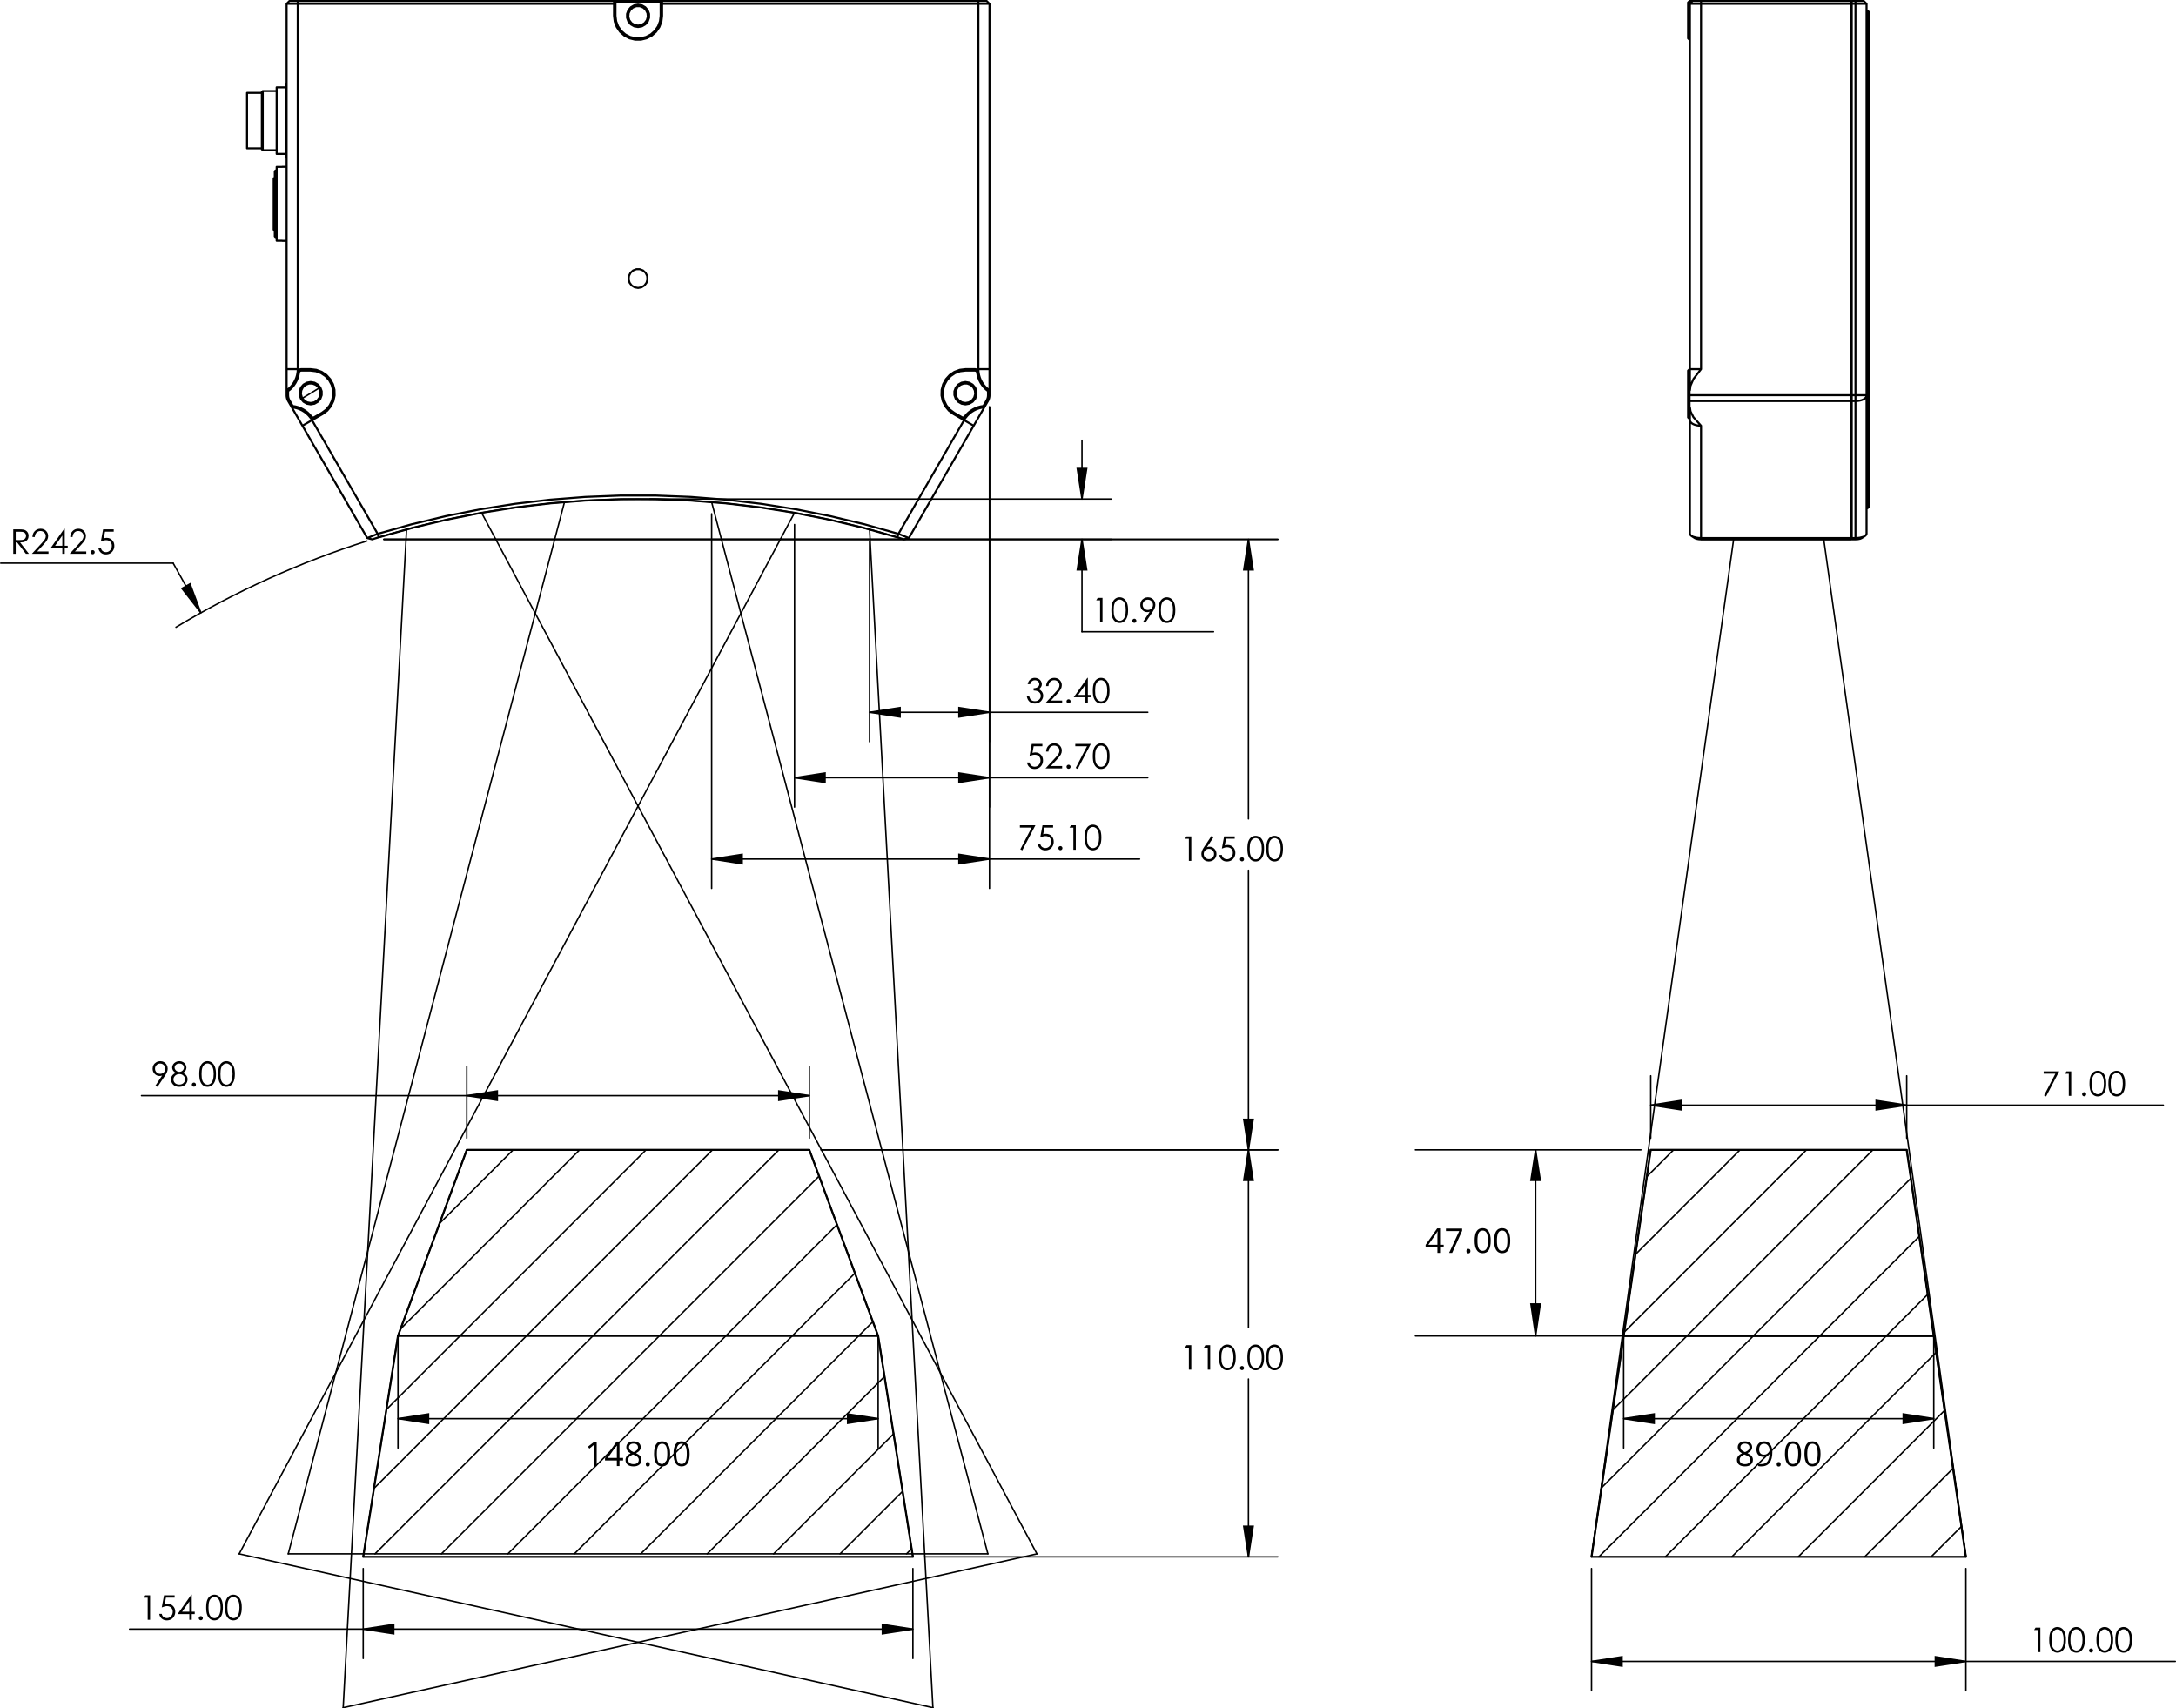 <?xml version="1.0" encoding="iso-8859-1"?>
<!-- Generator: Adobe Illustrator 22.0.1, SVG Export Plug-In . SVG Version: 6.00 Build 0)  -->
<svg version="1.1" id="Layer_1" xmlns="http://www.w3.org/2000/svg" xmlns:xlink="http://www.w3.org/1999/xlink" x="0px" y="0px"
	 width="766.251px" height="601.495px" viewBox="0 0 766.251 601.495" style="enable-background:new 0 0 766.251 601.495;"
	 xml:space="preserve">
<g>
	<path d="M55.455,382.657l-0.709-0.457l2.333-3.529c-0.313,0.103-0.606,0.154-0.88,0.154c-0.685,0-1.267-0.247-1.744-0.741
		c-0.478-0.494-0.717-1.103-0.717-1.825c0-0.496,0.115-0.943,0.346-1.342c0.23-0.398,0.558-0.717,0.981-0.955
		s0.878-0.357,1.363-0.357c0.477,0,0.917,0.115,1.322,0.346s0.722,0.553,0.952,0.967s0.346,0.855,0.346,1.324
		c0,0.355-0.071,0.728-0.214,1.116c-0.143,0.389-0.397,0.856-0.765,1.403L55.455,382.657z M56.397,378.07
		c0.505,0,0.934-0.177,1.286-0.53c0.352-0.354,0.527-0.78,0.527-1.28s-0.177-0.927-0.53-1.28c-0.354-0.354-0.783-0.53-1.287-0.53
		c-0.5,0-0.927,0.177-1.281,0.53s-0.53,0.78-0.53,1.28s0.177,0.927,0.532,1.28C55.468,377.893,55.896,378.07,56.397,378.07z"/>
	<path d="M64.417,377.712c0.582,0.289,0.999,0.619,1.251,0.99c0.252,0.371,0.378,0.793,0.378,1.266c0,0.664-0.217,1.25-0.651,1.758
		c-0.531,0.621-1.291,0.932-2.28,0.932c-0.954,0-1.676-0.272-2.168-0.817c-0.493-0.545-0.739-1.146-0.739-1.802
		c0-0.48,0.129-0.913,0.387-1.298c0.258-0.385,0.688-0.728,1.29-1.028c-0.422-0.219-0.738-0.49-0.949-0.814
		s-0.316-0.672-0.316-1.043c0-0.375,0.112-0.741,0.337-1.099c0.225-0.357,0.535-0.639,0.932-0.844s0.826-0.308,1.287-0.308
		c0.449,0,0.865,0.104,1.249,0.311c0.383,0.207,0.683,0.488,0.899,0.844c0.217,0.355,0.326,0.729,0.326,1.119
		s-0.103,0.738-0.308,1.043C65.135,377.226,64.827,377.489,64.417,377.712z M63.171,378.146c-0.593,0-1.091,0.192-1.493,0.577
		s-0.603,0.833-0.603,1.345c0,0.316,0.086,0.615,0.257,0.896c0.172,0.281,0.412,0.498,0.72,0.65
		c0.308,0.152,0.665,0.229,1.071,0.229c0.628,0,1.127-0.186,1.498-0.557c0.371-0.371,0.556-0.805,0.556-1.301
		c0-0.48-0.196-0.907-0.588-1.28S63.726,378.146,63.171,378.146z M63.13,374.443c-0.474,0-0.866,0.14-1.177,0.419
		s-0.467,0.612-0.467,0.999c0,0.383,0.167,0.729,0.502,1.04c0.335,0.311,0.725,0.466,1.171,0.466c0.286,0,0.556-0.07,0.811-0.211
		s0.453-0.333,0.596-0.577c0.143-0.244,0.214-0.489,0.214-0.735c0-0.348-0.141-0.668-0.423-0.961S63.667,374.443,63.13,374.443z"/>
	<path d="M68.273,381.152c0.199,0,0.369,0.07,0.51,0.211c0.141,0.141,0.211,0.313,0.211,0.516c0,0.199-0.07,0.37-0.211,0.513
		c-0.141,0.143-0.311,0.214-0.51,0.214s-0.369-0.071-0.51-0.214s-0.211-0.313-0.211-0.513c0-0.203,0.07-0.375,0.211-0.516
		S68.074,381.152,68.273,381.152z"/>
	<path d="M70.161,378.134c0-1.137,0.122-2.016,0.366-2.637s0.589-1.092,1.035-1.412s0.944-0.48,1.495-0.48
		c0.559,0,1.065,0.161,1.518,0.483s0.812,0.806,1.076,1.45c0.264,0.645,0.396,1.51,0.396,2.596c0,1.082-0.13,1.943-0.39,2.584
		c-0.26,0.641-0.619,1.124-1.076,1.45s-0.965,0.489-1.524,0.489c-0.551,0-1.047-0.158-1.489-0.475s-0.786-0.788-1.035-1.415
		C70.285,380.141,70.161,379.263,70.161,378.134z M70.976,378.149c0,0.974,0.087,1.709,0.261,2.208
		c0.174,0.498,0.431,0.877,0.771,1.135c0.34,0.258,0.7,0.387,1.079,0.387c0.383,0,0.74-0.126,1.073-0.378
		c0.332-0.252,0.584-0.631,0.756-1.135c0.215-0.614,0.322-1.353,0.322-2.217c0-0.868-0.096-1.578-0.287-2.132
		c-0.191-0.553-0.456-0.957-0.794-1.214c-0.338-0.256-0.695-0.384-1.07-0.384c-0.383,0-0.742,0.128-1.079,0.384
		c-0.336,0.257-0.592,0.634-0.768,1.132C71.064,376.434,70.976,377.171,70.976,378.149z"/>
	<path d="M76.813,378.134c0-1.137,0.122-2.016,0.366-2.637s0.589-1.092,1.035-1.412s0.944-0.48,1.495-0.48
		c0.559,0,1.065,0.161,1.518,0.483s0.812,0.806,1.076,1.45c0.264,0.645,0.396,1.51,0.396,2.596c0,1.082-0.13,1.943-0.39,2.584
		c-0.26,0.641-0.619,1.124-1.076,1.45s-0.965,0.489-1.524,0.489c-0.551,0-1.047-0.158-1.489-0.475s-0.786-0.788-1.035-1.415
		C76.937,380.141,76.813,379.263,76.813,378.134z M77.628,378.149c0,0.974,0.087,1.709,0.261,2.208
		c0.174,0.498,0.431,0.877,0.771,1.135c0.34,0.258,0.7,0.387,1.079,0.387c0.383,0,0.74-0.126,1.073-0.378
		c0.332-0.252,0.584-0.631,0.756-1.135c0.215-0.614,0.322-1.353,0.322-2.217c0-0.868-0.096-1.578-0.287-2.132
		c-0.191-0.553-0.456-0.957-0.794-1.214c-0.338-0.256-0.695-0.384-1.07-0.384c-0.383,0-0.742,0.128-1.079,0.384
		c-0.336,0.257-0.592,0.634-0.768,1.132C77.716,376.434,77.628,377.171,77.628,378.149z"/>
</g>
<g>
	<path d="M417.803,294.49h1.694v8.619h-0.855v-7.775h-1.354L417.803,294.49z"/>
	<path d="M426.643,294.274l0.709,0.463l-2.332,3.527c0.313-0.105,0.605-0.158,0.88-0.158c0.685,0,1.267,0.247,1.743,0.741
		c0.479,0.494,0.717,1.103,0.717,1.825c0,0.496-0.115,0.944-0.346,1.345c-0.231,0.4-0.559,0.719-0.983,0.955
		s-0.882,0.354-1.37,0.354c-0.473,0-0.912-0.114-1.317-0.343s-0.723-0.55-0.954-0.964c-0.23-0.414-0.346-0.857-0.346-1.33
		c0-0.352,0.072-0.722,0.215-1.11s0.398-0.856,0.766-1.403L426.643,294.274z M425.696,298.862c-0.502,0-0.929,0.177-1.283,0.53
		c-0.354,0.354-0.531,0.782-0.531,1.286c0,0.5,0.178,0.927,0.531,1.28c0.354,0.354,0.782,0.53,1.283,0.53s0.929-0.177,1.283-0.53
		c0.354-0.354,0.531-0.78,0.531-1.28c0-0.504-0.178-0.933-0.531-1.286C426.624,299.038,426.196,298.862,425.696,298.862z"/>
	<path d="M434.79,294.49v0.82h-3.064l-0.431,2.351c0.374-0.11,0.712-0.165,1.013-0.165c0.785,0,1.432,0.263,1.941,0.788
		c0.509,0.525,0.764,1.198,0.764,2.019c0,0.566-0.131,1.086-0.393,1.559s-0.617,0.835-1.064,1.087s-0.964,0.378-1.55,0.378
		c-0.7,0-1.29-0.214-1.771-0.642s-0.768-0.981-0.861-1.661h0.885c0.066,0.332,0.18,0.602,0.338,0.809s0.369,0.374,0.633,0.501
		s0.54,0.19,0.829,0.19c0.566,0,1.053-0.215,1.46-0.644c0.406-0.429,0.609-0.966,0.609-1.609c0-0.581-0.184-1.053-0.551-1.416
		c-0.367-0.362-0.858-0.544-1.472-0.544c-0.508,0-1.124,0.154-1.847,0.463l0.797-4.283H434.79z"/>
	<path d="M437.356,301.82c0.199,0,0.369,0.07,0.51,0.211c0.142,0.141,0.212,0.313,0.212,0.516c0,0.199-0.07,0.37-0.212,0.513
		c-0.141,0.143-0.311,0.214-0.51,0.214s-0.369-0.071-0.51-0.214s-0.211-0.313-0.211-0.513c0-0.203,0.07-0.375,0.211-0.516
		S437.157,301.82,437.356,301.82z"/>
	<path d="M439.244,298.803c0-1.137,0.122-2.016,0.366-2.637s0.59-1.092,1.035-1.412s0.943-0.48,1.494-0.48
		c0.559,0,1.064,0.161,1.518,0.483s0.813,0.806,1.076,1.45s0.396,1.51,0.396,2.596c0,1.082-0.13,1.943-0.39,2.584
		s-0.619,1.124-1.076,1.45s-0.965,0.489-1.523,0.489c-0.551,0-1.047-0.158-1.488-0.475s-0.787-0.788-1.035-1.415
		S439.244,299.932,439.244,298.803z M440.059,298.818c0,0.974,0.086,1.709,0.26,2.208c0.174,0.498,0.432,0.877,0.771,1.135
		s0.699,0.387,1.078,0.387c0.383,0,0.74-0.126,1.072-0.378s0.584-0.631,0.756-1.135c0.215-0.614,0.322-1.353,0.322-2.217
		c0-0.868-0.096-1.578-0.287-2.132c-0.191-0.553-0.455-0.957-0.793-1.214c-0.339-0.256-0.695-0.384-1.07-0.384
		c-0.383,0-0.742,0.128-1.078,0.384c-0.336,0.257-0.592,0.634-0.768,1.132C440.147,297.103,440.059,297.84,440.059,298.818z"/>
	<path d="M445.896,298.803c0-1.137,0.122-2.016,0.366-2.637s0.59-1.092,1.035-1.412s0.943-0.48,1.494-0.48
		c0.559,0,1.064,0.161,1.518,0.483s0.813,0.806,1.076,1.45s0.396,1.51,0.396,2.596c0,1.082-0.13,1.943-0.39,2.584
		s-0.619,1.124-1.076,1.45s-0.965,0.489-1.523,0.489c-0.551,0-1.047-0.158-1.488-0.475s-0.787-0.788-1.035-1.415
		S445.896,299.932,445.896,298.803z M446.711,298.818c0,0.974,0.086,1.709,0.26,2.208c0.174,0.498,0.432,0.877,0.771,1.135
		s0.699,0.387,1.078,0.387c0.383,0,0.74-0.126,1.072-0.378s0.584-0.631,0.756-1.135c0.215-0.614,0.322-1.353,0.322-2.217
		c0-0.868-0.096-1.578-0.287-2.132c-0.191-0.553-0.455-0.957-0.793-1.214c-0.339-0.256-0.695-0.384-1.07-0.384
		c-0.383,0-0.742,0.128-1.078,0.384c-0.336,0.257-0.592,0.634-0.768,1.132C446.799,297.103,446.711,297.84,446.711,298.818z"/>
</g>
<g>
	<path d="M417.803,473.61h1.694v8.619h-0.855v-7.775h-1.354L417.803,473.61z"/>
	<path d="M424.456,473.61h1.694v8.619h-0.855v-7.775h-1.354L424.456,473.61z"/>
	<path d="M429.268,477.922c0-1.137,0.122-2.016,0.366-2.637s0.589-1.092,1.034-1.412s0.944-0.48,1.495-0.48
		c0.559,0,1.065,0.161,1.519,0.483s0.811,0.806,1.075,1.45c0.264,0.645,0.396,1.51,0.396,2.596c0,1.082-0.13,1.943-0.39,2.584
		c-0.261,0.641-0.618,1.124-1.075,1.45s-0.966,0.489-1.524,0.489c-0.551,0-1.048-0.158-1.489-0.475s-0.785-0.788-1.034-1.415
		C429.392,479.929,429.268,479.051,429.268,477.922z M430.083,477.937c0,0.974,0.088,1.709,0.262,2.208
		c0.174,0.498,0.43,0.877,0.77,1.135c0.341,0.258,0.7,0.387,1.079,0.387c0.383,0,0.74-0.126,1.073-0.378
		c0.332-0.252,0.584-0.631,0.756-1.135c0.215-0.614,0.322-1.353,0.322-2.217c0-0.868-0.096-1.578-0.287-2.132
		c-0.191-0.553-0.457-0.957-0.795-1.214c-0.338-0.256-0.694-0.384-1.069-0.384c-0.383,0-0.742,0.128-1.079,0.384
		c-0.336,0.257-0.592,0.634-0.768,1.132C430.17,476.222,430.083,476.959,430.083,477.937z"/>
	<path d="M437.356,480.94c0.199,0,0.369,0.07,0.51,0.211c0.142,0.141,0.212,0.313,0.212,0.516c0,0.199-0.07,0.37-0.212,0.513
		c-0.141,0.143-0.311,0.214-0.51,0.214s-0.369-0.071-0.51-0.214s-0.211-0.313-0.211-0.513c0-0.203,0.07-0.375,0.211-0.516
		S437.157,480.94,437.356,480.94z"/>
	<path d="M439.244,477.922c0-1.137,0.122-2.016,0.366-2.637s0.59-1.092,1.035-1.412s0.943-0.48,1.494-0.48
		c0.559,0,1.064,0.161,1.518,0.483s0.813,0.806,1.076,1.45s0.396,1.51,0.396,2.596c0,1.082-0.13,1.943-0.39,2.584
		s-0.619,1.124-1.076,1.45s-0.965,0.489-1.523,0.489c-0.551,0-1.047-0.158-1.488-0.475s-0.787-0.788-1.035-1.415
		S439.244,479.051,439.244,477.922z M440.059,477.937c0,0.974,0.086,1.709,0.26,2.208c0.174,0.498,0.432,0.877,0.771,1.135
		s0.699,0.387,1.078,0.387c0.383,0,0.74-0.126,1.072-0.378s0.584-0.631,0.756-1.135c0.215-0.614,0.322-1.353,0.322-2.217
		c0-0.868-0.096-1.578-0.287-2.132c-0.191-0.553-0.455-0.957-0.793-1.214c-0.339-0.256-0.695-0.384-1.07-0.384
		c-0.383,0-0.742,0.128-1.078,0.384c-0.336,0.257-0.592,0.634-0.768,1.132C440.147,476.222,440.059,476.959,440.059,477.937z"/>
	<path d="M445.896,477.922c0-1.137,0.122-2.016,0.366-2.637s0.59-1.092,1.035-1.412s0.943-0.48,1.494-0.48
		c0.559,0,1.064,0.161,1.518,0.483s0.813,0.806,1.076,1.45s0.396,1.51,0.396,2.596c0,1.082-0.13,1.943-0.39,2.584
		s-0.619,1.124-1.076,1.45s-0.965,0.489-1.523,0.489c-0.551,0-1.047-0.158-1.488-0.475s-0.787-0.788-1.035-1.415
		S445.896,479.051,445.896,477.922z M446.711,477.937c0,0.974,0.086,1.709,0.26,2.208c0.174,0.498,0.432,0.877,0.771,1.135
		s0.699,0.387,1.078,0.387c0.383,0,0.74-0.126,1.072-0.378s0.584-0.631,0.756-1.135c0.215-0.614,0.322-1.353,0.322-2.217
		c0-0.868-0.096-1.578-0.287-2.132c-0.191-0.553-0.455-0.957-0.793-1.214c-0.339-0.256-0.695-0.384-1.07-0.384
		c-0.383,0-0.742,0.128-1.078,0.384c-0.336,0.257-0.592,0.634-0.768,1.132C446.799,476.222,446.711,476.959,446.711,477.937z"/>
</g>
<g>
	<path d="M51.158,561.668h1.694v8.619h-0.855v-7.775h-1.354L51.158,561.668z"/>
	<path d="M61.492,561.668v0.82h-3.064l-0.431,2.351c0.375-0.11,0.712-0.165,1.013-0.165c0.785,0,1.432,0.263,1.941,0.788
		s0.764,1.198,0.764,2.019c0,0.566-0.131,1.086-0.393,1.559c-0.262,0.473-0.617,0.835-1.064,1.087
		c-0.448,0.252-0.964,0.378-1.55,0.378c-0.7,0-1.29-0.214-1.77-0.642s-0.768-0.981-0.862-1.661h0.885
		c0.066,0.332,0.179,0.602,0.337,0.809s0.369,0.374,0.633,0.501c0.264,0.127,0.541,0.19,0.83,0.19c0.566,0,1.053-0.215,1.459-0.644
		c0.406-0.429,0.609-0.966,0.609-1.609c0-0.581-0.184-1.053-0.551-1.416c-0.367-0.362-0.858-0.544-1.471-0.544
		c-0.508,0-1.124,0.154-1.846,0.463l0.797-4.283H61.492z"/>
	<path d="M67.354,561.451h0.174v6.012h1.043v0.82h-1.043v2.004h-0.855v-2.004h-4.126L67.354,561.451z M66.673,567.463v-3.62
		l-2.555,3.62H66.673z"/>
	<path d="M70.711,568.998c0.199,0,0.369,0.07,0.51,0.211c0.141,0.141,0.211,0.313,0.211,0.516c0,0.199-0.07,0.37-0.211,0.513
		c-0.141,0.143-0.311,0.214-0.51,0.214s-0.369-0.071-0.51-0.214s-0.211-0.313-0.211-0.513c0-0.203,0.07-0.375,0.211-0.516
		S70.512,568.998,70.711,568.998z"/>
	<path d="M72.598,565.981c0-1.137,0.122-2.016,0.366-2.637s0.589-1.092,1.035-1.412s0.944-0.48,1.495-0.48
		c0.559,0,1.065,0.161,1.518,0.483s0.812,0.806,1.076,1.45c0.264,0.645,0.396,1.51,0.396,2.596c0,1.082-0.13,1.943-0.39,2.584
		c-0.26,0.641-0.619,1.124-1.076,1.45s-0.965,0.489-1.524,0.489c-0.551,0-1.047-0.158-1.489-0.475s-0.786-0.788-1.035-1.415
		C72.722,567.987,72.598,567.11,72.598,565.981z M73.413,565.995c0,0.974,0.087,1.709,0.261,2.208
		c0.174,0.498,0.431,0.877,0.771,1.135c0.34,0.258,0.7,0.387,1.079,0.387c0.383,0,0.74-0.126,1.073-0.378
		c0.332-0.252,0.584-0.631,0.756-1.135c0.215-0.614,0.322-1.353,0.322-2.217c0-0.868-0.096-1.578-0.287-2.132
		c-0.191-0.553-0.456-0.957-0.794-1.214c-0.338-0.256-0.695-0.384-1.07-0.384c-0.383,0-0.742,0.128-1.079,0.384
		c-0.336,0.257-0.592,0.634-0.768,1.132C73.501,564.28,73.413,565.018,73.413,565.995z"/>
	<path d="M79.251,565.981c0-1.137,0.122-2.016,0.366-2.637s0.589-1.092,1.035-1.412s0.944-0.48,1.495-0.48
		c0.559,0,1.065,0.161,1.518,0.483s0.812,0.806,1.076,1.45c0.264,0.645,0.396,1.51,0.396,2.596c0,1.082-0.13,1.943-0.39,2.584
		c-0.26,0.641-0.619,1.124-1.076,1.45s-0.965,0.489-1.524,0.489c-0.551,0-1.047-0.158-1.489-0.475s-0.786-0.788-1.035-1.415
		C79.375,567.987,79.251,567.11,79.251,565.981z M80.065,565.995c0,0.974,0.087,1.709,0.261,2.208
		c0.174,0.498,0.431,0.877,0.771,1.135c0.34,0.258,0.7,0.387,1.079,0.387c0.383,0,0.74-0.126,1.073-0.378
		c0.332-0.252,0.584-0.631,0.756-1.135c0.215-0.614,0.322-1.353,0.322-2.217c0-0.868-0.096-1.578-0.287-2.132
		c-0.191-0.553-0.456-0.957-0.794-1.214c-0.338-0.256-0.695-0.384-1.07-0.384c-0.383,0-0.742,0.128-1.079,0.384
		c-0.336,0.257-0.592,0.634-0.768,1.132C80.153,564.28,80.065,565.018,80.065,565.995z"/>
</g>
<g>
	<path d="M4.669,186.364h1.717c0.957,0,1.606,0.039,1.946,0.117c0.512,0.117,0.928,0.369,1.249,0.754
		c0.32,0.386,0.48,0.859,0.48,1.423c0,0.47-0.11,0.882-0.331,1.238c-0.221,0.355-0.536,0.624-0.946,0.807
		c-0.411,0.182-0.977,0.274-1.7,0.278l3.101,4.002H9.118l-3.101-4.002H5.53v4.002H4.669V186.364z M5.53,187.208v2.93l1.485,0.012
		c0.575,0,1.001-0.055,1.277-0.164s0.491-0.284,0.646-0.524c0.154-0.24,0.232-0.509,0.232-0.806c0-0.289-0.079-0.552-0.235-0.788
		c-0.157-0.236-0.362-0.405-0.617-0.507s-0.677-0.152-1.268-0.152H5.53z"/>
	<path d="M12.248,189.06h-0.827c0.023-0.85,0.308-1.548,0.853-2.094s1.218-0.818,2.019-0.818c0.793,0,1.435,0.256,1.926,0.768
		c0.49,0.513,0.735,1.116,0.735,1.812c0,0.488-0.117,0.947-0.351,1.375s-0.688,1.007-1.362,1.738l-2.148,2.312h3.978v0.832h-5.855
		l3.294-3.559c0.668-0.716,1.103-1.246,1.304-1.593c0.201-0.346,0.302-0.71,0.302-1.093c0-0.485-0.181-0.902-0.542-1.253
		c-0.361-0.35-0.804-0.524-1.328-0.524c-0.551,0-1.009,0.184-1.375,0.551C12.506,187.88,12.298,188.396,12.248,189.06z"/>
	<path d="M22.624,186.148h0.175v6.012h1.043v0.82h-1.043v2.004h-0.856v-2.004h-4.126L22.624,186.148z M21.942,192.159v-3.62
		l-2.554,3.62H21.942z"/>
	<path d="M25.553,189.06h-0.827c0.023-0.85,0.308-1.548,0.853-2.094s1.218-0.818,2.019-0.818c0.793,0,1.435,0.256,1.926,0.768
		c0.49,0.513,0.735,1.116,0.735,1.812c0,0.488-0.117,0.947-0.351,1.375s-0.688,1.007-1.362,1.738l-2.148,2.312h3.978v0.832h-5.855
		l3.294-3.559c0.668-0.716,1.103-1.246,1.304-1.593c0.201-0.346,0.302-0.71,0.302-1.093c0-0.485-0.181-0.902-0.542-1.253
		c-0.361-0.35-0.804-0.524-1.328-0.524c-0.551,0-1.009,0.184-1.375,0.551C25.812,187.88,25.604,188.396,25.553,189.06z"/>
	<path d="M32.633,193.695c0.199,0,0.369,0.07,0.51,0.211c0.141,0.141,0.211,0.313,0.211,0.516c0,0.199-0.07,0.37-0.211,0.513
		c-0.141,0.143-0.311,0.214-0.51,0.214s-0.369-0.071-0.51-0.214c-0.141-0.143-0.211-0.313-0.211-0.513
		c0-0.203,0.07-0.375,0.211-0.516C32.264,193.765,32.434,193.695,32.633,193.695z"/>
	<path d="M40.042,186.364v0.82h-3.064l-0.431,2.351c0.375-0.11,0.712-0.165,1.013-0.165c0.785,0,1.432,0.263,1.941,0.788
		c0.51,0.525,0.764,1.198,0.764,2.019c0,0.566-0.131,1.086-0.393,1.559s-0.617,0.835-1.064,1.087s-0.964,0.378-1.55,0.378
		c-0.699,0-1.29-0.214-1.77-0.642s-0.768-0.981-0.862-1.661h0.885c0.066,0.332,0.179,0.602,0.337,0.809s0.369,0.374,0.633,0.501
		c0.264,0.127,0.54,0.19,0.829,0.19c0.566,0,1.053-0.215,1.459-0.644s0.61-0.966,0.61-1.609c0-0.581-0.184-1.053-0.551-1.416
		c-0.367-0.362-0.858-0.544-1.471-0.544c-0.508,0-1.124,0.154-1.846,0.463l0.797-4.283H40.042z"/>
</g>
<g>
	<path d="M386.538,210.513h1.694v8.619h-0.855v-7.775h-1.354L386.538,210.513z"/>
	<path d="M391.35,214.825c0-1.137,0.122-2.016,0.366-2.637s0.589-1.092,1.034-1.412s0.944-0.48,1.495-0.48
		c0.559,0,1.065,0.161,1.519,0.483s0.811,0.806,1.075,1.45c0.264,0.645,0.396,1.51,0.396,2.596c0,1.082-0.13,1.943-0.39,2.584
		c-0.261,0.641-0.618,1.124-1.075,1.45s-0.966,0.489-1.524,0.489c-0.551,0-1.048-0.158-1.489-0.475s-0.785-0.788-1.034-1.415
		C391.474,216.832,391.35,215.954,391.35,214.825z M392.165,214.84c0,0.974,0.088,1.709,0.262,2.208
		c0.174,0.498,0.43,0.877,0.77,1.135c0.341,0.258,0.7,0.387,1.079,0.387c0.383,0,0.74-0.126,1.073-0.378
		c0.332-0.252,0.584-0.631,0.756-1.135c0.215-0.614,0.322-1.353,0.322-2.217c0-0.868-0.096-1.578-0.287-2.132
		c-0.191-0.553-0.457-0.957-0.795-1.214c-0.338-0.256-0.694-0.384-1.069-0.384c-0.383,0-0.742,0.128-1.079,0.384
		c-0.336,0.257-0.592,0.634-0.768,1.132C392.253,213.125,392.165,213.863,392.165,214.84z"/>
	<path d="M399.438,217.843c0.199,0,0.369,0.07,0.51,0.211c0.142,0.141,0.212,0.313,0.212,0.516c0,0.199-0.07,0.37-0.212,0.513
		c-0.141,0.143-0.311,0.214-0.51,0.214s-0.369-0.071-0.51-0.214s-0.211-0.313-0.211-0.513c0-0.203,0.07-0.375,0.211-0.516
		S399.239,217.843,399.438,217.843z"/>
	<path d="M403.249,219.349l-0.709-0.457l2.332-3.529c-0.313,0.103-0.605,0.154-0.88,0.154c-0.685,0-1.267-0.247-1.744-0.741
		s-0.717-1.103-0.717-1.825c0-0.496,0.115-0.943,0.347-1.342c0.23-0.398,0.557-0.717,0.98-0.955s0.879-0.357,1.363-0.357
		c0.477,0,0.918,0.115,1.322,0.346s0.721,0.553,0.951,0.967s0.347,0.855,0.347,1.324c0,0.355-0.071,0.728-0.214,1.116
		s-0.398,0.856-0.766,1.403L403.249,219.349z M404.19,214.761c0.506,0,0.934-0.177,1.285-0.53s0.527-0.78,0.527-1.28
		s-0.176-0.927-0.529-1.28c-0.354-0.354-0.783-0.53-1.287-0.53c-0.5,0-0.928,0.177-1.281,0.53s-0.529,0.78-0.529,1.28
		s0.177,0.927,0.531,1.28C403.26,214.584,403.689,214.761,404.19,214.761z"/>
	<path d="M407.978,214.825c0-1.137,0.122-2.016,0.366-2.637s0.59-1.092,1.035-1.412s0.943-0.48,1.494-0.48
		c0.559,0,1.064,0.161,1.518,0.483s0.813,0.806,1.076,1.45s0.396,1.51,0.396,2.596c0,1.082-0.13,1.943-0.39,2.584
		s-0.619,1.124-1.076,1.45s-0.965,0.489-1.523,0.489c-0.551,0-1.047-0.158-1.488-0.475s-0.787-0.788-1.035-1.415
		S407.978,215.954,407.978,214.825z M408.794,214.84c0,0.974,0.086,1.709,0.26,2.208c0.174,0.498,0.432,0.877,0.771,1.135
		s0.699,0.387,1.078,0.387c0.383,0,0.74-0.126,1.072-0.378s0.584-0.631,0.756-1.135c0.215-0.614,0.322-1.353,0.322-2.217
		c0-0.868-0.096-1.578-0.287-2.132c-0.191-0.553-0.455-0.957-0.793-1.214c-0.339-0.256-0.695-0.384-1.07-0.384
		c-0.383,0-0.742,0.128-1.078,0.384c-0.336,0.257-0.592,0.634-0.768,1.132C408.881,213.125,408.794,213.863,408.794,214.84z"/>
</g>
<g>
	<path d="M362.744,240.87h-0.879c0.16-0.711,0.467-1.258,0.92-1.641s0.988-0.574,1.606-0.574c0.449,0,0.868,0.103,1.257,0.308
		c0.389,0.205,0.689,0.481,0.902,0.829s0.32,0.711,0.32,1.09c0,0.742-0.37,1.33-1.108,1.764c0.414,0.168,0.754,0.414,1.02,0.738
		c0.375,0.457,0.563,0.969,0.563,1.535c0,0.488-0.129,0.954-0.387,1.397c-0.258,0.443-0.61,0.786-1.055,1.028
		s-0.944,0.363-1.495,0.363c-0.743,0-1.362-0.214-1.858-0.642c-0.497-0.428-0.821-1.056-0.973-1.884h0.844
		c0.148,0.559,0.361,0.963,0.639,1.213c0.355,0.316,0.809,0.475,1.36,0.475c0.625,0,1.127-0.188,1.506-0.563
		s0.568-0.814,0.568-1.318c0-0.336-0.095-0.65-0.284-0.943s-0.443-0.514-0.762-0.662c-0.319-0.148-0.812-0.24-1.48-0.275v-0.791
		c0.395,0,0.754-0.069,1.078-0.208c0.325-0.139,0.56-0.315,0.707-0.53s0.22-0.449,0.22-0.703c0-0.375-0.149-0.699-0.448-0.973
		s-0.677-0.41-1.134-0.41c-0.371,0-0.691,0.104-0.961,0.313C363.16,240.016,362.932,240.37,362.744,240.87z"/>
	<path d="M369.197,241.568h-0.827c0.023-0.85,0.308-1.548,0.853-2.094s1.218-0.818,2.019-0.818c0.793,0,1.435,0.256,1.925,0.768
		c0.49,0.513,0.736,1.116,0.736,1.812c0,0.488-0.117,0.947-0.351,1.375c-0.233,0.428-0.688,1.007-1.362,1.738l-2.147,2.312h3.978
		v0.832h-5.855l3.294-3.559c0.668-0.716,1.103-1.246,1.304-1.593c0.201-0.346,0.302-0.71,0.302-1.093
		c0-0.485-0.181-0.902-0.542-1.253c-0.361-0.35-0.804-0.524-1.328-0.524c-0.551,0-1.009,0.184-1.375,0.551
		S369.248,240.904,369.197,241.568z"/>
	<path d="M376.277,246.202c0.199,0,0.369,0.07,0.51,0.211c0.141,0.141,0.211,0.313,0.211,0.516c0,0.199-0.07,0.37-0.211,0.513
		c-0.141,0.143-0.311,0.214-0.51,0.214s-0.369-0.071-0.51-0.214s-0.211-0.313-0.211-0.513c0-0.203,0.07-0.375,0.211-0.516
		S376.078,246.202,376.277,246.202z"/>
	<path d="M382.896,238.655h0.174v6.012h1.043v0.82h-1.043v2.004h-0.855v-2.004h-4.126L382.896,238.655z M382.215,244.667v-3.62
		l-2.555,3.62H382.215z"/>
	<path d="M384.817,243.185c0-1.137,0.122-2.016,0.366-2.637s0.589-1.092,1.034-1.412s0.944-0.48,1.495-0.48
		c0.559,0,1.065,0.161,1.519,0.483s0.811,0.806,1.075,1.45c0.264,0.645,0.396,1.51,0.396,2.596c0,1.082-0.13,1.943-0.39,2.584
		c-0.261,0.641-0.618,1.124-1.075,1.45s-0.966,0.489-1.524,0.489c-0.551,0-1.048-0.158-1.489-0.475s-0.785-0.788-1.034-1.415
		C384.941,245.192,384.817,244.314,384.817,243.185z M385.631,243.199c0,0.974,0.088,1.709,0.262,2.208
		c0.174,0.498,0.43,0.877,0.77,1.135c0.341,0.258,0.7,0.387,1.079,0.387c0.383,0,0.74-0.126,1.073-0.378
		c0.332-0.252,0.584-0.631,0.756-1.135c0.215-0.614,0.322-1.353,0.322-2.217c0-0.868-0.096-1.578-0.287-2.132
		c-0.191-0.553-0.457-0.957-0.795-1.214c-0.338-0.256-0.694-0.384-1.069-0.384c-0.383,0-0.742,0.128-1.079,0.384
		c-0.336,0.257-0.592,0.634-0.768,1.132C385.719,241.485,385.631,242.222,385.631,243.199z"/>
</g>
<g>
	<path d="M367.058,261.911v0.82h-3.064l-0.431,2.351c0.375-0.11,0.712-0.165,1.013-0.165c0.785,0,1.432,0.263,1.941,0.788
		s0.764,1.198,0.764,2.019c0,0.566-0.131,1.086-0.393,1.559c-0.262,0.473-0.617,0.835-1.064,1.087
		c-0.448,0.252-0.964,0.378-1.55,0.378c-0.7,0-1.29-0.214-1.77-0.642s-0.768-0.981-0.862-1.661h0.885
		c0.066,0.332,0.179,0.602,0.337,0.809s0.369,0.374,0.633,0.501c0.264,0.127,0.541,0.19,0.83,0.19c0.566,0,1.053-0.215,1.459-0.644
		c0.406-0.429,0.609-0.966,0.609-1.609c0-0.581-0.184-1.053-0.551-1.416c-0.367-0.362-0.858-0.544-1.471-0.544
		c-0.508,0-1.124,0.154-1.846,0.463l0.797-4.283H367.058z"/>
	<path d="M369.197,264.607h-0.827c0.023-0.85,0.308-1.548,0.853-2.094s1.218-0.818,2.019-0.818c0.793,0,1.435,0.256,1.925,0.768
		c0.49,0.513,0.736,1.116,0.736,1.812c0,0.488-0.117,0.947-0.351,1.375c-0.233,0.428-0.688,1.007-1.362,1.738l-2.147,2.312h3.978
		v0.832h-5.855l3.294-3.559c0.668-0.716,1.103-1.246,1.304-1.593c0.201-0.346,0.302-0.71,0.302-1.093
		c0-0.485-0.181-0.902-0.542-1.253c-0.361-0.35-0.804-0.524-1.328-0.524c-0.551,0-1.009,0.184-1.375,0.551
		S369.248,263.943,369.197,264.607z"/>
	<path d="M376.277,269.241c0.199,0,0.369,0.07,0.51,0.211c0.141,0.141,0.211,0.313,0.211,0.516c0,0.199-0.07,0.37-0.211,0.513
		c-0.141,0.143-0.311,0.214-0.51,0.214s-0.369-0.071-0.51-0.214s-0.211-0.313-0.211-0.513c0-0.203,0.07-0.375,0.211-0.516
		S376.078,269.241,376.277,269.241z"/>
	<path d="M378.646,261.911h5.468l-4.613,8.836l-0.714-0.365l3.98-7.65h-4.122V261.911z"/>
	<path d="M384.817,266.224c0-1.137,0.122-2.016,0.366-2.637s0.589-1.092,1.034-1.412s0.944-0.48,1.495-0.48
		c0.559,0,1.065,0.161,1.519,0.483s0.811,0.806,1.075,1.45c0.264,0.645,0.396,1.51,0.396,2.596c0,1.082-0.13,1.943-0.39,2.584
		c-0.261,0.641-0.618,1.124-1.075,1.45s-0.966,0.489-1.524,0.489c-0.551,0-1.048-0.158-1.489-0.475s-0.785-0.788-1.034-1.415
		C384.941,268.231,384.817,267.353,384.817,266.224z M385.631,266.238c0,0.974,0.088,1.709,0.262,2.208
		c0.174,0.498,0.43,0.877,0.77,1.135c0.341,0.258,0.7,0.387,1.079,0.387c0.383,0,0.74-0.126,1.073-0.378
		c0.332-0.252,0.584-0.631,0.756-1.135c0.215-0.614,0.322-1.353,0.322-2.217c0-0.868-0.096-1.578-0.287-2.132
		c-0.191-0.553-0.457-0.957-0.795-1.214c-0.338-0.256-0.694-0.384-1.069-0.384c-0.383,0-0.742,0.128-1.079,0.384
		c-0.336,0.257-0.592,0.634-0.768,1.132C385.719,264.524,385.631,265.261,385.631,266.238z"/>
</g>
<g>
	<path d="M359.145,290.559h5.468L360,299.395l-0.714-0.365l3.98-7.65h-4.122V290.559z"/>
	<path d="M370.837,290.559v0.82h-3.064l-0.431,2.351c0.375-0.11,0.712-0.165,1.013-0.165c0.785,0,1.432,0.263,1.941,0.788
		s0.764,1.198,0.764,2.019c0,0.566-0.131,1.086-0.393,1.559c-0.262,0.473-0.617,0.835-1.064,1.087
		c-0.448,0.252-0.964,0.378-1.55,0.378c-0.7,0-1.29-0.214-1.77-0.642s-0.768-0.981-0.862-1.661h0.885
		c0.066,0.332,0.179,0.602,0.337,0.809s0.369,0.374,0.633,0.501c0.264,0.127,0.541,0.19,0.83,0.19c0.566,0,1.053-0.215,1.459-0.644
		c0.406-0.429,0.609-0.966,0.609-1.609c0-0.581-0.184-1.053-0.551-1.416c-0.367-0.362-0.858-0.544-1.471-0.544
		c-0.508,0-1.124,0.154-1.846,0.463l0.797-4.283H370.837z"/>
	<path d="M373.404,297.889c0.199,0,0.369,0.07,0.51,0.211c0.141,0.141,0.211,0.313,0.211,0.516c0,0.199-0.07,0.37-0.211,0.513
		c-0.141,0.143-0.311,0.214-0.51,0.214s-0.369-0.071-0.51-0.214s-0.211-0.313-0.211-0.513c0-0.203,0.07-0.375,0.211-0.516
		S373.205,297.889,373.404,297.889z"/>
	<path d="M377.132,290.559h1.694v8.619h-0.855v-7.775h-1.354L377.132,290.559z"/>
	<path d="M381.944,294.871c0-1.137,0.122-2.016,0.366-2.637s0.589-1.092,1.035-1.412s0.944-0.48,1.495-0.48
		c0.559,0,1.065,0.161,1.519,0.483s0.811,0.806,1.075,1.45c0.264,0.645,0.396,1.51,0.396,2.596c0,1.082-0.13,1.943-0.39,2.584
		c-0.261,0.641-0.618,1.124-1.075,1.45s-0.966,0.489-1.524,0.489c-0.551,0-1.047-0.158-1.489-0.475s-0.786-0.788-1.035-1.415
		C382.068,296.878,381.944,296,381.944,294.871z M382.759,294.886c0,0.974,0.087,1.709,0.261,2.208
		c0.174,0.498,0.431,0.877,0.771,1.135c0.34,0.258,0.7,0.387,1.079,0.387c0.383,0,0.74-0.126,1.073-0.378
		c0.332-0.252,0.584-0.631,0.756-1.135c0.215-0.614,0.322-1.353,0.322-2.217c0-0.868-0.096-1.578-0.287-2.132
		c-0.191-0.553-0.457-0.957-0.795-1.214c-0.338-0.256-0.694-0.384-1.069-0.384c-0.383,0-0.742,0.128-1.079,0.384
		c-0.336,0.257-0.592,0.634-0.768,1.132C382.847,293.171,382.759,293.908,382.759,294.886z"/>
</g>
<g>
	<path d="M719.647,377.199h5.469l-4.612,8.836l-0.714-0.365l3.979-7.65h-4.122V377.199z"/>
	<path d="M727.66,377.199h1.693v8.619h-0.855v-7.775h-1.354L727.66,377.199z"/>
	<path d="M733.908,384.529c0.199,0,0.369,0.07,0.51,0.211s0.211,0.313,0.211,0.516c0,0.199-0.07,0.37-0.211,0.513
		s-0.311,0.214-0.51,0.214c-0.2,0-0.37-0.071-0.511-0.214s-0.211-0.313-0.211-0.513c0-0.203,0.07-0.375,0.211-0.516
		S733.708,384.529,733.908,384.529z"/>
	<path d="M735.794,381.512c0-1.137,0.122-2.016,0.366-2.637s0.589-1.092,1.035-1.412c0.445-0.32,0.943-0.48,1.494-0.48
		c0.559,0,1.064,0.161,1.518,0.483c0.454,0.322,0.813,0.806,1.076,1.45s0.396,1.51,0.396,2.596c0,1.082-0.13,1.943-0.39,2.584
		s-0.618,1.124-1.076,1.45c-0.457,0.326-0.965,0.489-1.523,0.489c-0.551,0-1.047-0.158-1.488-0.475
		c-0.442-0.316-0.787-0.788-1.035-1.415S735.794,382.641,735.794,381.512z M736.609,381.527c0,0.974,0.087,1.709,0.261,2.208
		c0.174,0.498,0.432,0.877,0.771,1.135s0.699,0.387,1.078,0.387c0.383,0,0.74-0.126,1.072-0.378s0.584-0.631,0.757-1.135
		c0.215-0.614,0.322-1.353,0.322-2.217c0-0.868-0.096-1.578-0.287-2.132c-0.192-0.553-0.457-0.957-0.795-1.214
		c-0.338-0.256-0.694-0.384-1.069-0.384c-0.383,0-0.742,0.128-1.078,0.384c-0.336,0.257-0.592,0.634-0.769,1.132
		C736.697,379.812,736.609,380.549,736.609,381.527z"/>
	<path d="M742.447,381.512c0-1.137,0.122-2.016,0.366-2.637s0.589-1.092,1.035-1.412c0.445-0.32,0.943-0.48,1.494-0.48
		c0.559,0,1.064,0.161,1.518,0.483c0.454,0.322,0.813,0.806,1.076,1.45s0.396,1.51,0.396,2.596c0,1.082-0.13,1.943-0.39,2.584
		s-0.618,1.124-1.076,1.45c-0.457,0.326-0.965,0.489-1.523,0.489c-0.551,0-1.047-0.158-1.488-0.475
		c-0.442-0.316-0.787-0.788-1.035-1.415S742.447,382.641,742.447,381.512z M743.261,381.527c0,0.974,0.087,1.709,0.261,2.208
		c0.174,0.498,0.432,0.877,0.771,1.135s0.699,0.387,1.078,0.387c0.383,0,0.74-0.126,1.072-0.378s0.584-0.631,0.757-1.135
		c0.215-0.614,0.322-1.353,0.322-2.217c0-0.868-0.096-1.578-0.287-2.132c-0.192-0.553-0.457-0.957-0.795-1.214
		c-0.338-0.256-0.694-0.384-1.069-0.384c-0.383,0-0.742,0.128-1.078,0.384c-0.336,0.257-0.592,0.634-0.769,1.132
		C743.349,379.812,743.261,380.549,743.261,381.527z"/>
</g>
<g>
	<path d="M716.796,573.051h1.693v8.619h-0.855v-7.775h-1.354L716.796,573.051z"/>
	<path d="M721.608,577.363c0-1.137,0.122-2.016,0.366-2.637s0.589-1.092,1.035-1.412c0.445-0.32,0.943-0.48,1.494-0.48
		c0.559,0,1.064,0.161,1.518,0.483c0.454,0.322,0.813,0.806,1.076,1.45s0.396,1.51,0.396,2.596c0,1.082-0.13,1.943-0.39,2.584
		s-0.618,1.124-1.076,1.45c-0.457,0.326-0.965,0.489-1.523,0.489c-0.551,0-1.047-0.158-1.488-0.475
		c-0.442-0.316-0.787-0.788-1.035-1.415S721.608,578.492,721.608,577.363z M722.422,577.378c0,0.974,0.087,1.709,0.261,2.208
		c0.174,0.498,0.432,0.877,0.771,1.135s0.699,0.387,1.078,0.387c0.383,0,0.74-0.126,1.072-0.378s0.584-0.631,0.757-1.135
		c0.215-0.614,0.322-1.353,0.322-2.217c0-0.868-0.096-1.578-0.287-2.132c-0.192-0.553-0.457-0.957-0.795-1.214
		c-0.338-0.256-0.694-0.384-1.069-0.384c-0.383,0-0.742,0.128-1.078,0.384c-0.336,0.257-0.592,0.634-0.769,1.132
		C722.51,575.663,722.422,576.401,722.422,577.378z"/>
	<path d="M728.26,577.363c0-1.137,0.122-2.016,0.366-2.637s0.589-1.092,1.035-1.412c0.445-0.32,0.943-0.48,1.494-0.48
		c0.559,0,1.064,0.161,1.518,0.483c0.454,0.322,0.813,0.806,1.076,1.45s0.396,1.51,0.396,2.596c0,1.082-0.13,1.943-0.39,2.584
		s-0.618,1.124-1.076,1.45c-0.457,0.326-0.965,0.489-1.523,0.489c-0.551,0-1.047-0.158-1.488-0.475
		c-0.442-0.316-0.787-0.788-1.035-1.415S728.26,578.492,728.26,577.363z M729.075,577.378c0,0.974,0.087,1.709,0.261,2.208
		c0.174,0.498,0.432,0.877,0.771,1.135s0.699,0.387,1.078,0.387c0.383,0,0.74-0.126,1.072-0.378s0.584-0.631,0.757-1.135
		c0.215-0.614,0.322-1.353,0.322-2.217c0-0.868-0.096-1.578-0.287-2.132c-0.192-0.553-0.457-0.957-0.795-1.214
		c-0.338-0.256-0.694-0.384-1.069-0.384c-0.383,0-0.742,0.128-1.078,0.384c-0.336,0.257-0.592,0.634-0.769,1.132
		C729.163,575.663,729.075,576.401,729.075,577.378z"/>
	<path d="M736.349,580.381c0.199,0,0.369,0.07,0.51,0.211s0.211,0.313,0.211,0.516c0,0.199-0.07,0.37-0.211,0.513
		s-0.311,0.214-0.51,0.214c-0.2,0-0.37-0.071-0.511-0.214s-0.211-0.313-0.211-0.513c0-0.203,0.07-0.375,0.211-0.516
		S736.149,580.381,736.349,580.381z"/>
	<path d="M738.236,577.363c0-1.137,0.122-2.016,0.366-2.637s0.589-1.092,1.035-1.412c0.445-0.32,0.943-0.48,1.494-0.48
		c0.559,0,1.064,0.161,1.518,0.483c0.454,0.322,0.813,0.806,1.076,1.45s0.396,1.51,0.396,2.596c0,1.082-0.13,1.943-0.39,2.584
		s-0.618,1.124-1.076,1.45c-0.457,0.326-0.965,0.489-1.523,0.489c-0.551,0-1.047-0.158-1.488-0.475
		c-0.442-0.316-0.787-0.788-1.035-1.415S738.236,578.492,738.236,577.363z M739.05,577.378c0,0.974,0.087,1.709,0.261,2.208
		c0.174,0.498,0.432,0.877,0.771,1.135s0.699,0.387,1.078,0.387c0.383,0,0.74-0.126,1.072-0.378s0.584-0.631,0.757-1.135
		c0.215-0.614,0.322-1.353,0.322-2.217c0-0.868-0.096-1.578-0.287-2.132c-0.192-0.553-0.457-0.957-0.795-1.214
		c-0.338-0.256-0.694-0.384-1.069-0.384c-0.383,0-0.742,0.128-1.078,0.384c-0.336,0.257-0.592,0.634-0.769,1.132
		C739.138,575.663,739.05,576.401,739.05,577.378z"/>
	<path d="M744.888,577.363c0-1.137,0.122-2.016,0.366-2.637s0.589-1.092,1.035-1.412c0.445-0.32,0.943-0.48,1.494-0.48
		c0.559,0,1.064,0.161,1.518,0.483c0.454,0.322,0.813,0.806,1.076,1.45s0.396,1.51,0.396,2.596c0,1.082-0.13,1.943-0.39,2.584
		s-0.618,1.124-1.076,1.45c-0.457,0.326-0.965,0.489-1.523,0.489c-0.551,0-1.047-0.158-1.488-0.475
		c-0.442-0.316-0.787-0.788-1.035-1.415S744.888,578.492,744.888,577.363z M745.703,577.378c0,0.974,0.087,1.709,0.261,2.208
		c0.174,0.498,0.432,0.877,0.771,1.135s0.699,0.387,1.078,0.387c0.383,0,0.74-0.126,1.072-0.378s0.584-0.631,0.757-1.135
		c0.215-0.614,0.322-1.353,0.322-2.217c0-0.868-0.096-1.578-0.287-2.132c-0.192-0.553-0.457-0.957-0.795-1.214
		c-0.338-0.256-0.694-0.384-1.069-0.384c-0.383,0-0.742,0.128-1.078,0.384c-0.336,0.257-0.592,0.634-0.769,1.132
		C745.791,575.663,745.703,576.401,745.703,577.378z"/>
</g>
<path style="fill:none;stroke:#000000;stroke-width:0.51;stroke-miterlimit:10;" d="M348.436,302.458l-10.753,1.654v-3.309
	L348.436,302.458 M250.589,302.458l10.753-1.654v3.309L250.589,302.458 M348.436,273.814l-10.753,1.654v-3.309L348.436,273.814
	 M279.78,273.814l10.753-1.654v3.309L279.78,273.814 M348.436,250.782l-10.753,1.654v-3.309L348.436,250.782 M306.201,250.782
	l10.753-1.654v3.309L306.201,250.782 M381.001,189.897l1.654,10.753h-3.309L381.001,189.897 M381.001,175.7l-1.654-10.753h3.309
	L381.001,175.7 M316.008,189.189l-4.444-1.306l-4.463-1.242l-4.481-1.175l-4.498-1.11l-4.513-1.044l-4.528-0.978l-4.541-0.911
	l-4.555-0.844l-4.567-0.778l-4.577-0.71l-4.587-0.643l-4.597-0.576l-4.605-0.509l-4.61-0.441l-4.617-0.372l-4.623-0.306
	l-4.625-0.238l-4.63-0.17l-4.631-0.102l-4.632-0.033l-4.632,0.033l-4.631,0.102l-4.629,0.17l-4.626,0.238l-4.622,0.306l-4.617,0.372
	l-4.612,0.441l-4.604,0.509l-4.597,0.576l-4.587,0.643l-4.577,0.71l-4.567,0.778l-4.555,0.844l-4.541,0.911l-4.528,0.978
	l-4.514,1.044l-4.497,1.11l-4.481,1.175l-4.463,1.242l-4.444,1.306"/>
<polyline style="fill:none;stroke:#000000;stroke-width:0.51;stroke-miterlimit:10;" points="560.433,584.957 571.186,583.303 
	571.186,586.611 560.433,584.957 "/>
<polyline style="fill:none;stroke:#000000;stroke-width:0.51;stroke-miterlimit:10;" points="692.262,584.957 681.509,586.611 
	681.509,583.303 692.262,584.957 "/>
<polyline style="fill:none;stroke:#000000;stroke-width:0.51;stroke-miterlimit:10;" points="581.276,389.098 592.029,387.443 
	592.029,390.752 581.276,389.098 "/>
<polyline style="fill:none;stroke:#000000;stroke-width:0.51;stroke-miterlimit:10;" points="671.419,389.098 660.666,390.752 
	660.666,387.443 671.419,389.098 "/>
<polyline style="fill:none;stroke:#000000;stroke-width:0.51;stroke-miterlimit:10;" points="70.729,215.757 66.932,205.56 
	64.042,207.172 70.729,215.757 "/>
<polyline style="fill:none;stroke:#000000;stroke-width:0.51;stroke-miterlimit:10;" points="129.408,190.41 124.988,191.845 
	120.587,193.344 116.211,194.908 111.857,196.536 107.528,198.228 103.226,199.984 98.949,201.802 94.698,203.683 90.476,205.627 
	86.283,207.633 82.121,209.7 77.989,211.827 73.888,214.016 69.82,216.264 65.786,218.574 61.787,220.94 "/>
<polyline style="fill:none;stroke:#000000;stroke-width:0.51;stroke-miterlimit:10;" points="321.471,573.584 310.717,575.239 
	310.717,571.93 321.471,573.584 "/>
<polyline style="fill:none;stroke:#000000;stroke-width:0.51;stroke-miterlimit:10;" points="127.897,573.584 138.65,571.93 
	138.65,575.239 127.897,573.584 "/>
<polyline style="fill:none;stroke:#000000;stroke-width:0.51;stroke-miterlimit:10;" points="439.621,548.125 437.967,537.372 
	441.276,537.372 439.621,548.125 "/>
<polyline style="fill:none;stroke:#000000;stroke-width:0.51;stroke-miterlimit:10;" points="439.621,404.834 441.276,415.587 
	437.967,415.587 439.621,404.834 "/>
<polyline style="fill:none;stroke:#000000;stroke-width:0.51;stroke-miterlimit:10;" points="439.621,404.834 437.967,394.081 
	441.276,394.081 439.621,404.834 "/>
<polyline style="fill:none;stroke:#000000;stroke-width:0.51;stroke-miterlimit:10;" points="439.621,189.896 441.276,200.649 
	437.967,200.649 439.621,189.896 "/>
<polyline style="fill:none;stroke:#000000;stroke-width:0.51;stroke-miterlimit:10;" points="284.996,385.749 274.243,387.403 
	274.243,384.095 284.996,385.749 "/>
<polyline style="fill:none;stroke:#000000;stroke-width:0.51;stroke-miterlimit:10;" points="164.371,385.749 175.124,384.095 
	175.124,387.403 164.371,385.749 "/>
<line style="fill:none;stroke:#000000;stroke-width:0.51;stroke-linecap:round;stroke-linejoin:round;stroke-miterlimit:10;" x1="678.822" y1="455.729" x2="664.193" y2="470.357"/>
<line style="fill:none;stroke:#000000;stroke-width:0.51;stroke-linecap:round;stroke-linejoin:round;stroke-miterlimit:10;" x1="675.851" y1="435.303" x2="640.797" y2="470.357"/>
<line style="fill:none;stroke:#000000;stroke-width:0.51;stroke-linecap:round;stroke-linejoin:round;stroke-miterlimit:10;" x1="672.88" y1="414.878" x2="617.4" y2="470.357"/>
<line style="fill:none;stroke:#000000;stroke-width:0.51;stroke-linecap:round;stroke-linejoin:round;stroke-miterlimit:10;" x1="659.528" y1="404.834" x2="594.004" y2="470.357"/>
<line style="fill:none;stroke:#000000;stroke-width:0.51;stroke-linecap:round;stroke-linejoin:round;stroke-miterlimit:10;" x1="636.131" y1="404.834" x2="571.938" y2="469.027"/>
<line style="fill:none;stroke:#000000;stroke-width:0.51;stroke-linecap:round;stroke-linejoin:round;stroke-miterlimit:10;" x1="612.735" y1="404.834" x2="575.92" y2="441.648"/>
<line style="fill:none;stroke:#000000;stroke-width:0.51;stroke-linecap:round;stroke-linejoin:round;stroke-miterlimit:10;" x1="589.338" y1="404.834" x2="579.902" y2="414.269"/>
<line style="fill:none;stroke:#000000;stroke-width:0.51;stroke-linecap:round;stroke-linejoin:round;stroke-miterlimit:10;" x1="690.706" y1="537.43" x2="680.01" y2="548.125"/>
<line style="fill:none;stroke:#000000;stroke-width:0.51;stroke-linecap:round;stroke-linejoin:round;stroke-miterlimit:10;" x1="687.735" y1="517.005" x2="656.613" y2="548.125"/>
<line style="fill:none;stroke:#000000;stroke-width:0.51;stroke-linecap:round;stroke-linejoin:round;stroke-miterlimit:10;" x1="684.764" y1="496.579" x2="633.217" y2="548.125"/>
<line style="fill:none;stroke:#000000;stroke-width:0.51;stroke-linecap:round;stroke-linejoin:round;stroke-miterlimit:10;" x1="681.793" y1="476.154" x2="609.821" y2="548.125"/>
<line style="fill:none;stroke:#000000;stroke-width:0.51;stroke-linecap:round;stroke-linejoin:round;stroke-miterlimit:10;" x1="664.193" y1="470.357" x2="586.424" y2="548.125"/>
<line style="fill:none;stroke:#000000;stroke-width:0.51;stroke-linecap:round;stroke-linejoin:round;stroke-miterlimit:10;" x1="640.797" y1="470.357" x2="563.028" y2="548.125"/>
<line style="fill:none;stroke:#000000;stroke-width:0.51;stroke-linecap:round;stroke-linejoin:round;stroke-miterlimit:10;" x1="617.4" y1="470.357" x2="563.973" y2="523.784"/>
<line style="fill:none;stroke:#000000;stroke-width:0.51;stroke-linecap:round;stroke-linejoin:round;stroke-miterlimit:10;" x1="594.004" y1="470.357" x2="567.955" y2="496.405"/>
<line style="fill:none;stroke:#000000;stroke-width:0.51;stroke-linecap:round;stroke-linejoin:round;stroke-miterlimit:10;" x1="671.419" y1="404.834" x2="692.262" y2="548.125"/>
<line style="fill:none;stroke:#000000;stroke-width:0.51;stroke-linecap:round;stroke-linejoin:round;stroke-miterlimit:10;" x1="560.432" y1="548.125" x2="581.275" y2="404.834"/>
<line style="fill:none;stroke:#000000;stroke-width:0.51;stroke-linecap:round;stroke-linejoin:round;stroke-miterlimit:10;" x1="671.419" y1="404.834" x2="581.275" y2="404.834"/>
<line style="fill:none;stroke:#000000;stroke-width:0.51;stroke-linecap:round;stroke-linejoin:round;stroke-miterlimit:10;" x1="651.813" y1="189.895" x2="598.991" y2="189.895"/>
<line style="fill:none;stroke:#000000;stroke-width:0.51;stroke-linecap:round;stroke-linejoin:round;stroke-miterlimit:10;" x1="642.218" y1="189.895" x2="692.262" y2="548.125"/>
<line style="fill:none;stroke:#000000;stroke-width:0.51;stroke-linecap:round;stroke-linejoin:round;stroke-miterlimit:10;" x1="610.476" y1="189.895" x2="560.432" y2="548.125"/>
<line style="fill:none;stroke:#000000;stroke-width:0.51;stroke-linecap:round;stroke-linejoin:round;stroke-miterlimit:10;" x1="348.435" y1="302.457" x2="401.284" y2="302.457"/>
<line style="fill:none;stroke:#000000;stroke-width:0.51;stroke-linecap:round;stroke-linejoin:round;stroke-miterlimit:10;" x1="250.59" y1="302.457" x2="348.435" y2="302.457"/>
<line style="fill:none;stroke:#000000;stroke-width:0.51;stroke-linecap:round;stroke-linejoin:round;stroke-miterlimit:10;" x1="348.435" y1="143.277" x2="348.435" y2="312.797"/>
<line style="fill:none;stroke:#000000;stroke-width:0.51;stroke-linecap:round;stroke-linejoin:round;stroke-miterlimit:10;" x1="250.59" y1="180.9" x2="250.59" y2="312.797"/>
<line style="fill:none;stroke:#000000;stroke-width:0.51;stroke-linecap:round;stroke-linejoin:round;stroke-miterlimit:10;" x1="348.435" y1="273.815" x2="404.162" y2="273.815"/>
<line style="fill:none;stroke:#000000;stroke-width:0.51;stroke-linecap:round;stroke-linejoin:round;stroke-miterlimit:10;" x1="279.781" y1="273.815" x2="348.435" y2="273.815"/>
<line style="fill:none;stroke:#000000;stroke-width:0.51;stroke-linecap:round;stroke-linejoin:round;stroke-miterlimit:10;" x1="348.435" y1="143.277" x2="348.435" y2="284.154"/>
<line style="fill:none;stroke:#000000;stroke-width:0.51;stroke-linecap:round;stroke-linejoin:round;stroke-miterlimit:10;" x1="279.781" y1="184.677" x2="279.781" y2="284.154"/>
<line style="fill:none;stroke:#000000;stroke-width:0.51;stroke-linecap:round;stroke-linejoin:round;stroke-miterlimit:10;" x1="348.435" y1="250.781" x2="404.162" y2="250.781"/>
<line style="fill:none;stroke:#000000;stroke-width:0.51;stroke-linecap:round;stroke-linejoin:round;stroke-miterlimit:10;" x1="306.201" y1="250.781" x2="348.435" y2="250.781"/>
<line style="fill:none;stroke:#000000;stroke-width:0.51;stroke-linecap:round;stroke-linejoin:round;stroke-miterlimit:10;" x1="348.435" y1="143.277" x2="348.435" y2="261.121"/>
<line style="fill:none;stroke:#000000;stroke-width:0.51;stroke-linecap:round;stroke-linejoin:round;stroke-miterlimit:10;" x1="306.201" y1="190.535" x2="306.201" y2="261.121"/>
<line style="fill:none;stroke:#000000;stroke-width:0.51;stroke-linecap:round;stroke-linejoin:round;stroke-miterlimit:10;" x1="381.002" y1="175.7" x2="381.002" y2="155.02"/>
<line style="fill:none;stroke:#000000;stroke-width:0.51;stroke-linecap:round;stroke-linejoin:round;stroke-miterlimit:10;" x1="381.002" y1="222.425" x2="381.002" y2="189.895"/>
<line style="fill:none;stroke:#000000;stroke-width:0.51;stroke-linecap:round;stroke-linejoin:round;stroke-miterlimit:10;" x1="427.323" y1="222.425" x2="381.002" y2="222.425"/>
<line style="fill:none;stroke:#000000;stroke-width:0.51;stroke-linecap:round;stroke-linejoin:round;stroke-miterlimit:10;" x1="135.186" y1="189.895" x2="391.342" y2="189.895"/>
<line style="fill:none;stroke:#000000;stroke-width:0.51;stroke-linecap:round;stroke-linejoin:round;stroke-miterlimit:10;" x1="228.82" y1="175.7" x2="391.342" y2="175.7"/>
<line style="fill:none;stroke:#000000;stroke-width:0.51;stroke-linecap:round;stroke-linejoin:round;stroke-miterlimit:10;" x1="321.021" y1="545.274" x2="319.214" y2="547.081"/>
<line style="fill:none;stroke:#000000;stroke-width:0.51;stroke-linecap:round;stroke-linejoin:round;stroke-miterlimit:10;" x1="317.839" y1="525.061" x2="295.817" y2="547.081"/>
<line style="fill:none;stroke:#000000;stroke-width:0.51;stroke-linecap:round;stroke-linejoin:round;stroke-miterlimit:10;" x1="314.656" y1="504.846" x2="272.422" y2="547.081"/>
<line style="fill:none;stroke:#000000;stroke-width:0.51;stroke-linecap:round;stroke-linejoin:round;stroke-miterlimit:10;" x1="311.474" y1="484.633" x2="249.025" y2="547.081"/>
<line style="fill:none;stroke:#000000;stroke-width:0.51;stroke-linecap:round;stroke-linejoin:round;stroke-miterlimit:10;" x1="307.37" y1="465.34" x2="225.628" y2="547.081"/>
<line style="fill:none;stroke:#000000;stroke-width:0.51;stroke-linecap:round;stroke-linejoin:round;stroke-miterlimit:10;" x1="301.055" y1="448.26" x2="202.233" y2="547.081"/>
<line style="fill:none;stroke:#000000;stroke-width:0.51;stroke-linecap:round;stroke-linejoin:round;stroke-miterlimit:10;" x1="294.738" y1="431.18" x2="178.836" y2="547.081"/>
<line style="fill:none;stroke:#000000;stroke-width:0.51;stroke-linecap:round;stroke-linejoin:round;stroke-miterlimit:10;" x1="288.422" y1="414.098" x2="155.439" y2="547.081"/>
<line style="fill:none;stroke:#000000;stroke-width:0.51;stroke-linecap:round;stroke-linejoin:round;stroke-miterlimit:10;" x1="274.291" y1="404.834" x2="132.044" y2="547.081"/>
<line style="fill:none;stroke:#000000;stroke-width:0.51;stroke-linecap:round;stroke-linejoin:round;stroke-miterlimit:10;" x1="250.894" y1="404.834" x2="131.689" y2="524.039"/>
<line style="fill:none;stroke:#000000;stroke-width:0.51;stroke-linecap:round;stroke-linejoin:round;stroke-miterlimit:10;" x1="227.498" y1="404.834" x2="136.061" y2="496.271"/>
<line style="fill:none;stroke:#000000;stroke-width:0.51;stroke-linecap:round;stroke-linejoin:round;stroke-miterlimit:10;" x1="204.102" y1="404.834" x2="141.058" y2="467.878"/>
<line style="fill:none;stroke:#000000;stroke-width:0.51;stroke-linecap:round;stroke-linejoin:round;stroke-miterlimit:10;" x1="180.705" y1="404.834" x2="154.785" y2="430.753"/>
<line style="fill:none;stroke:#000000;stroke-width:0.51;stroke-linecap:round;stroke-linejoin:round;stroke-miterlimit:10;" x1="101.499" y1="547.081" x2="347.868" y2="547.081"/>
<line style="fill:none;stroke:#000000;stroke-width:0.51;stroke-linecap:round;stroke-linejoin:round;stroke-miterlimit:10;" x1="84.23" y1="547.081" x2="328.523" y2="601.24"/>
<line style="fill:none;stroke:#000000;stroke-width:0.51;stroke-linecap:round;stroke-linejoin:round;stroke-miterlimit:10;" x1="120.843" y1="601.24" x2="365.136" y2="547.081"/>
<line style="fill:none;stroke:#000000;stroke-width:0.51;stroke-linecap:round;stroke-linejoin:round;stroke-miterlimit:10;" x1="306.201" y1="186.399" x2="328.523" y2="601.24"/>
<line style="fill:none;stroke:#000000;stroke-width:0.51;stroke-linecap:round;stroke-linejoin:round;stroke-miterlimit:10;" x1="279.781" y1="180.541" x2="84.23" y2="547.081"/>
<line style="fill:none;stroke:#000000;stroke-width:0.51;stroke-linecap:round;stroke-linejoin:round;stroke-miterlimit:10;" x1="250.59" y1="176.764" x2="347.868" y2="547.081"/>
<line style="fill:none;stroke:#000000;stroke-width:0.51;stroke-linecap:round;stroke-linejoin:round;stroke-miterlimit:10;" x1="198.778" y1="176.764" x2="101.499" y2="547.081"/>
<line style="fill:none;stroke:#000000;stroke-width:0.51;stroke-linecap:round;stroke-linejoin:round;stroke-miterlimit:10;" x1="169.586" y1="180.541" x2="365.136" y2="547.081"/>
<line style="fill:none;stroke:#000000;stroke-width:0.51;stroke-linecap:round;stroke-linejoin:round;stroke-miterlimit:10;" x1="143.166" y1="186.399" x2="120.843" y2="601.24"/>
<line style="fill:none;stroke:#000000;stroke-width:0.51;stroke-linecap:round;stroke-linejoin:round;stroke-miterlimit:10;" x1="140.141" y1="470.357" x2="127.896" y2="548.125"/>
<line style="fill:none;stroke:#000000;stroke-width:0.51;stroke-linecap:round;stroke-linejoin:round;stroke-miterlimit:10;" x1="164.37" y1="404.834" x2="140.141" y2="470.357"/>
<line style="fill:none;stroke:#000000;stroke-width:0.51;stroke-linecap:round;stroke-linejoin:round;stroke-miterlimit:10;" x1="321.47" y1="548.125" x2="309.225" y2="470.357"/>
<line style="fill:none;stroke:#000000;stroke-width:0.51;stroke-linecap:round;stroke-linejoin:round;stroke-miterlimit:10;" x1="309.225" y1="470.357" x2="284.996" y2="404.834"/>
<line style="fill:none;stroke:#000000;stroke-width:0.51;stroke-linecap:round;stroke-linejoin:round;stroke-miterlimit:10;" x1="164.37" y1="404.834" x2="284.996" y2="404.834"/>
<line style="fill:none;stroke:#000000;stroke-width:0.51;stroke-linecap:round;stroke-linejoin:round;stroke-miterlimit:10;" x1="692.262" y1="584.956" x2="560.433" y2="584.956"/>
<line style="fill:none;stroke:#000000;stroke-width:0.51;stroke-linecap:round;stroke-linejoin:round;stroke-miterlimit:10;" x1="692.262" y1="584.956" x2="765.996" y2="584.956"/>
<line style="fill:none;stroke:#000000;stroke-width:0.51;stroke-linecap:round;stroke-linejoin:round;stroke-miterlimit:10;" x1="560.433" y1="552.262" x2="560.433" y2="595.296"/>
<line style="fill:none;stroke:#000000;stroke-width:0.51;stroke-linecap:round;stroke-linejoin:round;stroke-miterlimit:10;" x1="692.262" y1="552.262" x2="692.262" y2="595.296"/>
<line style="fill:none;stroke:#000000;stroke-width:0.51;stroke-linecap:round;stroke-linejoin:round;stroke-miterlimit:10;" x1="671.419" y1="389.099" x2="581.276" y2="389.099"/>
<line style="fill:none;stroke:#000000;stroke-width:0.51;stroke-linecap:round;stroke-linejoin:round;stroke-miterlimit:10;" x1="671.419" y1="389.099" x2="761.786" y2="389.099"/>
<line style="fill:none;stroke:#000000;stroke-width:0.51;stroke-linecap:round;stroke-linejoin:round;stroke-miterlimit:10;" x1="581.276" y1="400.698" x2="581.276" y2="378.759"/>
<line style="fill:none;stroke:#000000;stroke-width:0.51;stroke-linecap:round;stroke-linejoin:round;stroke-miterlimit:10;" x1="671.419" y1="400.698" x2="671.419" y2="378.759"/>
<line style="fill:none;stroke:#000000;stroke-width:0.51;stroke-linecap:round;stroke-linejoin:round;stroke-miterlimit:10;" x1="60.975" y1="198.282" x2="0.255" y2="198.282"/>
<line style="fill:none;stroke:#000000;stroke-width:0.51;stroke-linecap:round;stroke-linejoin:round;stroke-miterlimit:10;" x1="70.729" y1="215.756" x2="60.975" y2="198.282"/>
<line style="fill:none;stroke:#000000;stroke-width:0.51;stroke-linecap:round;stroke-linejoin:round;stroke-miterlimit:10;" x1="127.897" y1="573.584" x2="321.471" y2="573.584"/>
<line style="fill:none;stroke:#000000;stroke-width:0.51;stroke-linecap:round;stroke-linejoin:round;stroke-miterlimit:10;" x1="127.897" y1="573.584" x2="45.613" y2="573.584"/>
<line style="fill:none;stroke:#000000;stroke-width:0.51;stroke-linecap:round;stroke-linejoin:round;stroke-miterlimit:10;" x1="321.471" y1="552.262" x2="321.471" y2="583.924"/>
<line style="fill:none;stroke:#000000;stroke-width:0.51;stroke-linecap:round;stroke-linejoin:round;stroke-miterlimit:10;" x1="127.897" y1="552.262" x2="127.897" y2="583.924"/>
<line style="fill:none;stroke:#000000;stroke-width:0.51;stroke-linecap:round;stroke-linejoin:round;stroke-miterlimit:10;" x1="112.763" y1="136.383" x2="106.035" y2="140.487"/>
<line style="fill:none;stroke:#000000;stroke-width:0.51;stroke-linecap:round;stroke-linejoin:round;stroke-miterlimit:10;" x1="135.185" y1="189.896" x2="449.961" y2="189.896"/>
<line style="fill:none;stroke:#000000;stroke-width:0.51;stroke-linecap:round;stroke-linejoin:round;stroke-miterlimit:10;" x1="439.621" y1="548.126" x2="439.621" y2="485.528"/>
<line style="fill:none;stroke:#000000;stroke-width:0.51;stroke-linecap:round;stroke-linejoin:round;stroke-miterlimit:10;" x1="439.621" y1="404.833" x2="439.621" y2="467.433"/>
<line style="fill:none;stroke:#000000;stroke-width:0.51;stroke-linecap:round;stroke-linejoin:round;stroke-miterlimit:10;" x1="325.606" y1="548.126" x2="449.961" y2="548.126"/>
<line style="fill:none;stroke:#000000;stroke-width:0.51;stroke-linecap:round;stroke-linejoin:round;stroke-miterlimit:10;" x1="289.132" y1="404.833" x2="449.961" y2="404.833"/>
<line style="fill:none;stroke:#000000;stroke-width:0.51;stroke-linecap:round;stroke-linejoin:round;stroke-miterlimit:10;" x1="439.621" y1="404.833" x2="439.621" y2="306.412"/>
<line style="fill:none;stroke:#000000;stroke-width:0.51;stroke-linecap:round;stroke-linejoin:round;stroke-miterlimit:10;" x1="439.621" y1="189.896" x2="439.621" y2="288.318"/>
<line style="fill:none;stroke:#000000;stroke-width:0.51;stroke-linecap:round;stroke-linejoin:round;stroke-miterlimit:10;" x1="289.132" y1="404.833" x2="449.961" y2="404.833"/>
<line style="fill:none;stroke:#000000;stroke-width:0.51;stroke-linecap:round;stroke-linejoin:round;stroke-miterlimit:10;" x1="135.185" y1="189.896" x2="449.961" y2="189.896"/>
<line style="fill:none;stroke:#000000;stroke-width:0.51;stroke-linecap:round;stroke-linejoin:round;stroke-miterlimit:10;" x1="164.371" y1="385.748" x2="284.996" y2="385.748"/>
<line style="fill:none;stroke:#000000;stroke-width:0.51;stroke-linecap:round;stroke-linejoin:round;stroke-miterlimit:10;" x1="164.371" y1="385.748" x2="49.824" y2="385.748"/>
<line style="fill:none;stroke:#000000;stroke-width:0.51;stroke-linecap:round;stroke-linejoin:round;stroke-miterlimit:10;" x1="284.996" y1="400.698" x2="284.996" y2="375.409"/>
<line style="fill:none;stroke:#000000;stroke-width:0.51;stroke-linecap:round;stroke-linejoin:round;stroke-miterlimit:10;" x1="164.371" y1="400.698" x2="164.371" y2="375.409"/>
<polyline points="348.436,302.458 337.682,304.112 337.682,300.803 "/>
<polyline points="250.589,302.458 261.342,300.803 261.342,304.112 "/>
<polyline points="348.436,273.814 337.682,275.469 337.682,272.16 "/>
<polyline points="279.781,273.814 290.534,272.16 290.534,275.469 "/>
<polyline points="348.436,250.782 337.682,252.436 337.682,249.127 "/>
<polyline points="306.201,250.782 316.955,249.127 316.955,252.436 "/>
<polyline points="381.002,189.896 382.656,200.65 379.347,200.65 "/>
<polyline points="381.002,175.7 379.347,164.946 382.656,164.946 "/>
<polyline points="560.433,584.957 571.186,583.303 571.186,586.611 "/>
<polyline points="692.262,584.957 681.509,586.611 681.509,583.303 "/>
<polyline points="581.276,389.098 592.029,387.443 592.029,390.752 "/>
<polyline points="671.419,389.098 660.666,390.752 660.666,387.443 "/>
<polyline points="70.729,215.757 66.932,205.56 64.042,207.172 "/>
<polyline points="321.471,573.584 310.717,575.239 310.717,571.93 "/>
<polyline points="127.897,573.584 138.65,571.93 138.65,575.239 "/>
<polyline points="439.621,548.125 437.967,537.372 441.276,537.372 "/>
<polyline points="439.621,404.834 441.276,415.587 437.967,415.587 "/>
<polyline points="439.621,404.834 437.967,394.081 441.276,394.081 "/>
<polyline points="439.621,189.896 441.276,200.649 437.967,200.649 "/>
<polyline points="284.996,385.749 274.243,387.403 274.243,384.095 "/>
<polyline points="164.371,385.749 175.124,384.095 175.124,387.403 "/>
<path style="fill:none;stroke:#000000;stroke-width:0.709;stroke-linecap:round;stroke-linejoin:round;stroke-miterlimit:10;" d="
	M127.897,548.126h193.574 M309.226,470.358l-24.23-65.523 M164.371,404.834h120.625 M164.371,404.834l-24.23,65.523
	 M140.141,470.358l-12.245,77.768 M321.471,548.126l-12.245-77.768 M101.908,0.354h0.056h0.167h0.271h0.364h0.445h0.507h0.55h0.571
	 M100.932,1.331l0.977-0.977 M104.839,0.354h111.377 M104.839,1.331V0.354 M344.527,0.354h0.572h0.55h0.507h0.443h0.364h0.271h0.167
	h0.056 M348.436,1.331l-0.978-0.977 M233.15,0.354h111.377 M344.527,1.331V0.354 M100.932,129.969V1.331 M104.839,1.331h-0.762
	h-0.733h-0.676h-0.593h-0.486h-0.361h-0.223h-0.075 M348.436,1.331v128.638 M348.436,1.331h-0.076h-0.222h-0.361h-0.486h-0.593
	h-0.676h-0.733h-0.763 M129.329,189.435l1.72,0.461 M133.36,189.189l-0.877,0.265l-0.748,0.23l-0.505,0.156l-0.134,0.041
	l-0.046,0.014 M129.329,189.435l-22.833-39.547 M129.329,189.435l0.071-0.029l0.214-0.087l0.801-0.326l1.183-0.48l1.388-0.559
	 M224.683,101.378l1.202-0.224l1.039-0.643l0.736-0.975l0.334-1.175l-0.113-1.217l-0.545-1.094l-0.903-0.824l-1.14-0.441h-1.222
	l-1.139,0.441l-0.903,0.824l-0.546,1.094l-0.113,1.217l0.334,1.175l0.736,0.975l1.04,0.643L224.683,101.378 M109.881,147.933
	l23.105,40.02 M344.527,129.969V1.331 M344.527,1.331H233.15 M216.216,1.331H104.839 M104.839,1.331v128.638 M132.986,187.953
	l0.373,1.236 M316.008,189.189l-11.892-3.34l-12.014-2.872l-12.117-2.399l-12.201-1.924l-12.268-1.446l-12.315-0.965l-12.342-0.483
	h-12.351l-12.343,0.483l-12.315,0.965l-12.266,1.446l-12.201,1.924l-12.117,2.399l-12.014,2.872l-11.892,3.34 M132.986,187.953
	l11.94-3.354l12.063-2.884l12.167-2.409l12.252-1.932l12.317-1.451l12.364-0.97l12.394-0.485h12.402l12.393,0.485l12.365,0.97
	l12.317,1.451l12.252,1.932l12.167,2.409l12.062,2.884l11.941,3.354 M316.381,187.953l-0.373,1.236 M318.317,189.896l-0.046-0.014
	l-0.134-0.043l-0.507-0.156l-0.748-0.229l-0.874-0.265 M320.038,189.435l-1.721,0.461 M342.871,149.888l-22.833,39.547
	 M316.381,187.953l23.105-40.02 M316.381,187.953l1.384,0.558l1.185,0.48l0.802,0.326l0.215,0.087l0.071,0.03 M100.932,129.969
	v0.011v0.823v0.417v0.422v0.431v0.441v0.452v0.465v0.278v0.283v0.287v0.293v0.302v0.306v0.313v0.316v0.396v0.402v0.41v0.415
	 M104.839,129.969l-0.001,0.142l-0.003,0.142l-0.005,0.142l-0.008,0.142l-0.01,0.142l-0.013,0.142l-0.014,0.142l-0.017,0.141
	 M104.839,129.969h-0.762h-0.733h-0.676h-0.593h-0.486h-0.361h-0.223h-0.075 M348.436,129.969v0.011v3.45v2.377v1.623
	 M348.436,129.969h-0.076h-0.222h-0.361h-0.486h-0.593h-0.676h-0.733h-0.763 M344.527,129.969l0.001,0.142l0.003,0.142l0.006,0.142
	l0.008,0.142l0.01,0.142l0.012,0.142l0.015,0.142l0.017,0.141 M106.497,149.888l-0.006-0.01l-0.831-1.438l-0.894-1.549l-0.571-0.989
	l-0.618-1.071l-0.4-0.69l-0.411-0.715 M106.497,149.888l0.065-0.037l0.192-0.111l0.312-0.18l0.422-0.244l0.512-0.296l0.586-0.338
	l0.634-0.366l0.661-0.381 M109.881,147.933l-0.072-0.123l-0.075-0.122l-0.076-0.121l-0.078-0.119l-0.08-0.118l-0.082-0.117
	l-0.084-0.116l-0.085-0.114 M342.871,149.888l0.006-0.01l1.724-2.987l1.189-2.06l0.811-1.405 M339.486,147.933l0.072-0.123
	l0.074-0.122l0.077-0.121l0.078-0.119l0.079-0.118l0.082-0.117l0.084-0.116l0.086-0.114 M339.486,147.933l0.659,0.381l0.635,0.366
	l0.585,0.338l0.514,0.296l0.421,0.244l0.312,0.18l0.193,0.111l0.065,0.037 M216.216,0.354h16.934 M233.15,0.354v5.21 M232.63,0.875
	l0.52-0.52 M216.216,0.354l0.522,0.52 M216.216,5.565v-5.21 M224.683,9.017l1.248-0.233l1.079-0.667l0.764-1.013l0.347-1.22
	l-0.117-1.263l-0.565-1.136l-0.937-0.854l-1.183-0.458h-1.268l-1.182,0.458l-0.939,0.854l-0.565,1.136l-0.117,1.263l0.348,1.22
	l0.764,1.013l1.079,0.667L224.683,9.017 M232.63,5.565v-4.69 M232.63,0.875h-15.892 M216.737,0.875v4.69 M224.683,9.505l1.348-0.238
	l1.186-0.684l0.88-1.049l0.468-1.286V4.881l-0.468-1.287l-0.88-1.048l-1.186-0.685l-1.348-0.238l-1.348,0.238l-1.184,0.685
	l-0.88,1.048l-0.469,1.287v1.368l0.469,1.286l0.88,1.049l1.184,0.684L224.683,9.505 M232.63,5.565h0.52 M216.737,5.565l0.231,1.901
	l0.679,1.791l1.088,1.577l1.434,1.269l1.697,0.89l1.86,0.458h1.915l1.86-0.458l1.696-0.89l1.434-1.269l1.089-1.577l0.679-1.791
	l0.231-1.901 M216.216,5.565h0.522 M233.15,5.565l-0.246,2.027l-0.724,1.908l-1.159,1.68l-1.528,1.354l-1.807,0.948l-1.982,0.488
	h-2.042l-1.982-0.488l-1.807-0.948l-1.528-1.354l-1.16-1.68l-0.724-1.908l-0.246-2.027 M104.768,131.107l0.051-0.23l0.091-0.216
	l0.128-0.198l0.162-0.17l0.19-0.139l0.211-0.102l0.226-0.063l0.234-0.021 M339.969,129.969h3.339 M106.06,129.969h3.339
	 M106.06,130.489v-0.52 M343.307,129.969v0.52 M343.307,129.969l0.234,0.021l0.226,0.063l0.211,0.102l0.19,0.139l0.161,0.17
	l0.129,0.198l0.091,0.216l0.051,0.23 M105.285,131.173l-0.517-0.065 M100.932,137.431l0.753-0.582l0.688-0.658l0.615-0.726
	l0.535-0.787l0.45-0.838l0.361-0.881l0.265-0.914l0.169-0.936 M344.6,131.107l-0.517,0.065 M344.6,131.107l0.169,0.936l0.265,0.914
	l0.36,0.881l0.45,0.838l0.537,0.787l0.615,0.726l0.688,0.658l0.753,0.582 M348.436,137.431l-0.522,0.268 M348.436,137.431v1.71
	 M101.452,137.698l-0.52-0.268 M100.932,139.14v-1.71 M109.399,141.887l1.247-0.232l1.079-0.669l0.765-1.012l0.347-1.22
	l-0.117-1.264l-0.565-1.135l-0.937-0.855l-1.183-0.458h-1.268l-1.183,0.458l-0.937,0.855l-0.565,1.135l-0.117,1.264l0.347,1.22
	l0.765,1.012l1.078,0.669L109.399,141.887 M100.932,139.14h0.52 M101.485,141.208l-0.128-0.239l-0.111-0.246l-0.095-0.254
	l-0.079-0.258l-0.061-0.264l-0.044-0.267l-0.028-0.269l-0.008-0.271 M348.436,139.14h-0.522 M348.436,139.14l-0.009,0.271
	l-0.026,0.269l-0.044,0.267l-0.062,0.264l-0.078,0.258l-0.095,0.254l-0.111,0.246l-0.128,0.239 M101.485,141.208l0.451-0.261
	 M102.766,143.425l-1.281-2.217 M347.882,141.208l-0.451-0.261 M347.882,141.208l-1.281,2.217 M109.399,129.969l1.996,0.238
	l1.884,0.703l1.665,1.127l1.352,1.488l0.964,1.765l0.52,1.942l0.048,2.009l-0.427,1.965l-0.879,1.808l-1.28,1.551l-1.61,1.204
	 M109.399,130.489v-0.52 M339.969,130.489v-0.52 M335.735,145.768l-1.61-1.204l-1.28-1.551l-0.879-1.808l-0.427-1.965l0.048-2.009
	l0.52-1.942l0.963-1.765l1.352-1.488l1.666-1.127l1.883-0.703l1.997-0.238 M102.766,143.425l0.317-0.492 M109.249,146.983
	l-0.615-0.727l-0.687-0.658l-0.753-0.582l-0.809-0.501l-0.857-0.414l-0.896-0.322l-0.925-0.225l-0.942-0.129 M339.969,141.887
	l1.247-0.232l1.079-0.669l0.764-1.012l0.348-1.22l-0.117-1.264l-0.565-1.135l-0.938-0.855l-1.183-0.458h-1.268l-1.183,0.458
	l-0.937,0.855l-0.565,1.135l-0.117,1.264l0.347,1.22l0.765,1.012l1.078,0.669L339.969,141.887 M105.285,131.173l-0.171,0.957
	l-0.267,0.934l-0.36,0.903l-0.449,0.863l-0.533,0.811l-0.613,0.755l-0.687,0.688l-0.753,0.615 M101.452,137.698v1.442
	 M101.452,139.14l0.008,0.237l0.023,0.236l0.039,0.233l0.054,0.231l0.068,0.226l0.084,0.221l0.098,0.216l0.111,0.208
	 M101.937,140.947l1.147,1.986 M103.083,142.934l0.959,0.156l0.937,0.253l0.909,0.346l0.869,0.437l0.819,0.522l0.764,0.602
	l0.697,0.677l0.626,0.743 M113.372,145.317l1.511-1.132l1.201-1.454l0.825-1.697l0.401-1.844l-0.045-1.886l-0.488-1.822
	l-0.904-1.655l-1.269-1.396l-1.562-1.058l-1.767-0.659l-1.874-0.224 M109.399,130.489h-3.339 M106.06,130.489l-0.14,0.013
	l-0.137,0.038l-0.126,0.062l-0.114,0.083l-0.097,0.102l-0.077,0.118l-0.055,0.13l-0.03,0.138 M109.399,142.376l1.348-0.238
	l1.186-0.685l0.879-1.048l0.469-1.287v-1.368l-0.469-1.286l-0.879-1.049l-1.186-0.684l-1.348-0.238l-1.348,0.238l-1.186,0.684
	l-0.88,1.049l-0.468,1.286v1.368l0.468,1.287l0.88,1.048l1.186,0.685L109.399,142.376 M346.601,143.425l-0.943,0.129l-0.924,0.225
	l-0.896,0.322l-0.857,0.414l-0.81,0.501l-0.751,0.582l-0.688,0.658l-0.613,0.727 M346.284,142.934l0.317,0.492 M113.372,145.317
	l0.261,0.45 M110.677,146.872l2.694-1.554 M113.632,145.768l-2.694,1.556 M340.118,146.983l-0.159,0.173l-0.187,0.142l-0.209,0.106
	l-0.225,0.068l-0.234,0.025l-0.234-0.017l-0.227-0.059l-0.213-0.099 M339.702,146.669l0.416,0.315 M110.938,147.323l-0.261-0.452
	 M109.664,146.669l0.095,0.103l0.113,0.086l0.125,0.063l0.136,0.04l0.14,0.015l0.14-0.009l0.137-0.036l0.128-0.06 M109.249,146.983
	l0.415-0.315 M110.938,147.323l-0.214,0.099l-0.227,0.059l-0.234,0.017l-0.233-0.025l-0.225-0.068l-0.209-0.106l-0.187-0.142
	l-0.159-0.173 M335.996,145.317l-0.261,0.45 M338.429,147.323l-2.694-1.556 M338.689,146.872l-0.26,0.452 M346.284,142.934
	l1.147-1.986 M347.43,140.947l0.111-0.208l0.098-0.216l0.083-0.221l0.069-0.226l0.054-0.231l0.038-0.233l0.024-0.236l0.007-0.237
	 M347.914,139.14v-1.442 M347.914,137.698l-0.753-0.615l-0.686-0.688l-0.613-0.755l-0.534-0.811l-0.449-0.863l-0.36-0.903
	l-0.267-0.934l-0.17-0.957 M344.083,131.173l-0.031-0.138l-0.054-0.13l-0.077-0.118l-0.096-0.102l-0.114-0.083l-0.128-0.062
	l-0.136-0.038l-0.14-0.013 M343.307,130.489h-3.339 M339.969,130.489l-1.874,0.224l-1.768,0.659l-1.562,1.058l-1.268,1.396
	l-0.904,1.655l-0.488,1.822l-0.045,1.886l0.401,1.844l0.824,1.697l1.202,1.454l1.511,1.132 M335.996,145.317l2.693,1.554
	 M338.689,146.872l0.129,0.06l0.137,0.036l0.14,0.009l0.14-0.015l0.136-0.04l0.125-0.063l0.113-0.086l0.094-0.103 M339.702,146.669
	l0.626-0.743l0.699-0.677l0.763-0.602l0.82-0.522l0.869-0.437l0.908-0.346l0.939-0.253l0.959-0.156 M339.969,142.376l1.348-0.238
	l1.184-0.685l0.88-1.048l0.469-1.287v-1.368l-0.469-1.286l-0.88-1.049l-1.184-0.684l-1.348-0.238l-1.348,0.238l-1.186,0.684
	l-0.88,1.049l-0.468,1.286v1.368l0.468,1.287l0.88,1.048l1.186,0.685L339.969,142.376 M133.36,189.189l-1.799,0.548
	 M318.317,189.896l-2.309-0.707 M96.372,62.752v0.509v0.927v1.299v1.608v1.839v1.978v2.021v1.963v1.811v1.568v1.249v0.869v0.446
	v0.056 M96.762,62.752h-0.391 M96.762,83.241v-0.235v-0.694v-1.126v-1.511v-1.834v-2.083v-2.245v-2.317v-2.292v-2.175V64.76v-1.681
	v-1.325v-0.916v-0.466v-0.059 M97.023,83.5v-0.225v-0.666v-1.083v-1.458V78.29v-2.027v-2.199v-2.287V69.49v-2.199v-2.028v-1.776
	v-1.458v-1.083v-0.667v-0.225 M97.414,84.766h1.954 M99.368,84.766v0.016v0.011v0.007v0.002 M99.368,58.75v0.002v0.007v0.012v0.016
	 M99.368,58.787h-1.954 M97.414,84.766v-0.408v-0.847v-1.255v-1.621v-1.93v-2.171v-2.337v-2.421v-2.422v-2.337v-2.171v-1.929v-1.621
	v-1.256v-0.847v-0.408 M86.992,52.251v-0.057V51.74v-0.888v-1.278v-1.611v-1.867v-2.035v-2.111v-2.084v-1.963v-1.749v-1.452v-1.089
	V32.94v-0.229 M92.204,52.576v-0.059v-0.47v-0.917V49.81v-1.664v-1.929v-2.104v-2.179V39.78v-2.028v-1.807v-1.502v-1.126v-0.696
	v-0.237 M92.529,52.903v-0.229v-0.673v-1.089v-1.458v-1.762v-1.99V43.57v-2.178v-2.131V37.27v-1.762V34.05v-1.089v-0.673V32.06
	 M97.414,54.204v-0.225v-0.666v-1.083v-1.458v-1.777v-2.027v-2.199v-2.287v-2.287v-2.199v-2.028v-1.776v-1.458V31.65v-0.667v-0.225
	 M100.671,55.47v-0.408v-0.847v-1.255V51.34v-1.93v-2.171v-2.337v-2.421v-2.422v-2.337v-2.171v-1.929v-1.621v-1.256v-0.847v-0.408
	 M100.932,29.491h-0.261 M100.671,55.47h0.261 M96.372,80.896h0.391 M96.762,83.241l0.261,0.26 M97.023,60.053l-0.261,0.261
	 M97.023,83.5h0.391 M97.414,60.053h-0.391 M99.368,84.803h1.564 M100.932,58.75h-1.564 M86.992,52.251h5.211 M92.204,32.711h-5.211
	 M92.204,52.576l0.325,0.326 M92.529,32.06l-0.325,0.325 M92.529,52.903h4.885 M97.414,32.06h-4.885 M97.414,54.204h3.257
	 M100.671,30.757h-3.257"/>
<path style="fill:none;stroke:#000000;stroke-width:0.709;stroke-linecap:round;stroke-linejoin:round;stroke-miterlimit:10;" d="
	M651.814,180.453h0.261 M651.814,14.032h0.261 M651.814,136.584h0.261 M651.814,142.934h0.261 M671.419,404.834l9.531,65.523
	 M571.745,470.358l9.531-65.523 M671.419,404.834h-90.144 M692.262,548.126H560.433 M680.95,470.358l11.312,77.768 M680.95,470.358
	H571.745 M560.433,548.126l11.312-77.768 M594.432,0.875l0.52-0.52 M594.432,5.565v-4.69 M594.432,5.565h0.52 M594.432,13.511
	v-0.059v-0.458v-0.89v-1.27V9.257V7.466V5.565 M594.953,5.565v2.027V9.5v1.68v1.354v0.948v0.488v0.062 M596.06,0.355h-1.108
	 M594.953,0.355v5.21 M595.084,5.565h-0.131 M598.991,189.896l-0.47-0.014l-0.447-0.043l-0.765-0.156l-0.465-0.211 M651.814,189.435
	v0.461 M598.991,189.435v0.461 M651.814,189.896h-52.823 M594.432,146.978v-0.001v-0.015v-0.04v-0.063v-0.086v-0.103
	 M594.953,146.983v0.173v0.142v0.106v0.068v0.025 M595.084,187.952v-40.019 M595.084,187.952l0.291,0.559l0.834,0.48l1.267,0.326
	l0.747,0.087l0.769,0.03 M594.953,129.969h0.131 M594.432,131.173v-0.138v-0.13v-0.118v-0.102v-0.083v-0.062v-0.038v-0.013
	 M594.953,129.969l-0.52,0.52 M594.953,129.969v0.021v0.063v0.102v0.139v0.17v0.198v0.216v0.23 M594.432,146.669v-0.743v-0.677
	v-0.602v-0.522v-0.437v-0.346v-0.253v-0.157 M594.432,146.669l0.52,0.315 M594.953,143.425v0.129v0.225v0.322v0.414v0.501v0.582
	v0.658v0.727 M594.953,146.983h0.131 M595.084,146.983v-0.727v-0.658v-0.582v-0.501v-0.414v-0.322v-0.225v-0.129 M595.084,147.934
	v-0.123v-0.122v-0.121v-0.119v-0.118v-0.117v-0.116v-0.114 M595.084,147.934l0.075,0.381l0.223,0.366l0.361,0.338l0.486,0.296
	l0.593,0.244l0.676,0.18l0.733,0.11l0.762,0.038 M594.432,142.933v-1.985 M594.432,142.933l0.52,0.493 M651.814,141.208v48.227
	 M594.953,141.208v2.217 M595.084,143.425h-0.131 M598.991,149.888l-0.01-0.01l-2.656-2.987l-1.026-2.06l-0.215-1.405
	 M598.991,149.888v39.548 M598.991,189.435h52.823 M594.432,139.14v-1.442 M594.953,131.107l-0.52,0.065 M594.432,137.698v-0.615
	v-0.688v-0.755v-0.811v-0.863v-0.903v-0.934v-0.957 M594.953,137.431l-0.52,0.268 M594.953,139.14h-0.52 M594.432,140.947v-0.208
	v-0.216v-0.221v-0.227v-0.23v-0.233v-0.236v-0.237 M594.953,141.208l-0.52-0.261 M595.084,131.107h-0.131 M594.953,131.107v0.936
	v0.915v0.881v0.838v0.787v0.726v0.658v0.583 M595.084,129.969V1.331 M598.991,129.969h-0.762h-0.733h-0.676h-0.593h-0.486h-0.361
	h-0.223h-0.075 M595.084,129.969v0.142v0.142v0.142v0.142v0.142v0.142v0.142v0.141 M595.084,137.431v-0.583v-0.658v-0.726v-0.787
	v-0.838v-0.881v-0.915v-0.936 M596.06,0.355h0.056h0.167h0.271h0.364h0.445h0.507h0.55h0.571 M595.084,1.331l0.977-0.977
	 M598.991,1.331h-0.762h-0.733h-0.676h-0.593h-0.486h-0.361h-0.223h-0.075 M651.814,1.331V139.14 M595.084,137.431h-0.131
	 M594.953,137.431v1.709 M598.991,1.331v128.638 M598.991,129.969l-0.01,0.011l-2.656,3.45l-1.026,2.377l-0.215,1.623
	 M594.953,139.14h56.861 M594.953,139.14v0.271v0.269v0.267v0.264v0.258v0.254v0.246v0.239 M651.814,141.208h-56.861
	 M651.814,139.14v0.271v0.269v0.267v0.264v0.258v0.254v0.246v0.239 M651.814,0.355v0.977 M598.991,0.355h52.823 M598.991,1.331
	V0.355 M651.814,1.331h-52.823 M657.285,5.017h0.326 M657.285,3.714h0.326 M658.262,5.017v90.926 M657.611,95.943V5.017
	 M658.262,4.365v0.013v0.037v0.06v0.082v0.099v0.113v0.122v0.128 M657.611,5.017h0.651 M657.611,3.714l0.651,0.651 M657.611,5.017
	V4.763V4.518V4.293V4.095V3.933V3.813V3.739V3.714 M657.285,95.943h0.326 M658.262,95.943v0.935v0.919v0.887v0.841v0.779v0.705
	v0.617v0.522 M658.262,95.943h-0.651 M657.611,101.584v-0.473v-0.562v-0.641V99.2v-0.765v-0.806v-0.835v-0.85 M658.262,177.965v0.09
	v0.078v0.064v0.048v0.031v0.014v0.001 M657.611,178.943v-0.001v-0.028v-0.064v-0.096v-0.128v-0.156v-0.178 M652.075,189.896v-0.461
	 M653.377,189.896h-1.303 M653.377,189.435v0.461 M655.526,189.472l-0.466,0.211l-0.767,0.157l-0.448,0.041l-0.466,0.014
	 M658.262,102.148v32.668 M658.262,102.148l-0.651-0.564 M657.611,134.252v-32.668 M657.285,101.584h0.326 M657.285,134.252h0.326
	 M658.262,134.816v0.067v0.082v0.095v0.105v0.111v0.115v0.115v0.11 M658.262,134.816l-0.651-0.564 M657.611,135.851v-0.222v-0.23
	v-0.229v-0.224v-0.209v-0.19v-0.163v-0.133 M657.285,135.851h0.326 M658.262,135.615v1.425v1.474v1.471v1.417v1.309v1.157v0.962
	v0.733 M658.262,135.615l-0.651,0.236 M657.611,144.967v-0.672v-0.881v-1.06v-1.201v-1.297v-1.349v-1.351v-1.305 M658.262,177.965
	l-0.651,0.326 M658.262,146.48v31.485 M657.285,178.291h0.326 M657.611,178.291v-31.485 M658.262,145.561l-0.651-0.594
	 M658.262,146.48l-0.651,0.326 M658.262,145.561v0.069v0.091v0.11v0.124v0.133v0.136v0.132v0.124 M657.285,146.806h0.326
	 M657.611,146.806v-0.248v-0.265v-0.272v-0.265v-0.248v-0.221v-0.183v-0.137 M657.285,144.967h0.326 M651.814,1.331h0.261
	 M652.075,141.208v48.227 M652.075,189.435h1.303 M653.377,189.435v-48.227 M653.377,189.435l0.766-0.029l0.746-0.087l1.268-0.326
	l0.835-0.48l0.292-0.561 M657.285,139.254v48.698 M652.075,1.331V0.355 M652.075,0.355h1.303 M652.075,1.331V139.14 M653.377,1.331
	h-1.303 M652.075,139.14v0.271v0.269v0.267v0.264v0.258v0.254v0.246v0.239 M653.377,141.208h-1.303 M653.377,139.14h-1.303
	 M657.285,1.331V139.14 M653.377,139.14V1.331 M653.377,0.355v0.977 M657.285,1.331h-0.075h-0.222h-0.362h-0.486h-0.592h-0.676
	h-0.734h-0.762 M656.308,0.355l0.977,0.977 M653.377,0.355h0.572h0.549h0.507h0.445h0.364h0.271h0.167h0.056 M657.285,139.14h-0.075
	h-0.222h-0.362h-0.486h-0.592h-0.676h-0.734h-0.762 M653.377,141.208v-0.239v-0.246v-0.254v-0.258v-0.264v-0.267v-0.269v-0.271
	 M657.285,139.254l-0.075,0.381l-0.222,0.366l-0.362,0.338l-0.486,0.296l-0.592,0.242l-0.676,0.182l-0.734,0.11l-0.762,0.038
	 M657.285,139.14v0.015v0.015v0.015v0.014v0.015v0.014v0.014v0.013 M594.953,14.032h0.131 M594.432,13.511l0.52,0.52
	 M595.607,188.692l0.589,0.372l0.634,0.409 M594.432,146.978l0.52,0.52 M594.953,147.498h0.131 M657.285,178.943h0.326
	 M657.611,178.943l0.651-0.651 M655.538,189.473l0.634-0.409l0.591-0.373 M651.814,186.803h0.261 M652.025,6.243l0.049,0.085
	 M651.96,3.399l-0.115,0.196l-0.031,0.054 M651.814,6.517l0.048-0.083l0.105-0.18 M652.075,3.46l-0.039-0.067"/>
<g>
	<g>
		<path d="M210.119,516.165h-0.95v-6.105c0-0.508,0.016-0.988,0.047-1.441c-0.082,0.082-0.174,0.168-0.275,0.258
			s-0.567,0.471-1.395,1.143l-0.516-0.668l2.268-1.752h0.821V516.165z"/>
		<path d="M219.414,514.196h-1.272v1.969h-0.932v-1.969h-4.167v-0.85l4.068-5.795h1.031v5.76h1.272V514.196z M217.211,513.312
			v-2.848c0-0.559,0.02-1.189,0.059-1.893h-0.047c-0.188,0.375-0.364,0.686-0.528,0.932l-2.678,3.809H217.211z"/>
		<path d="M223.077,507.476c0.782,0,1.401,0.182,1.858,0.545c0.458,0.363,0.686,0.865,0.686,1.506c0,0.422-0.131,0.807-0.393,1.154
			s-0.68,0.664-1.254,0.949c0.695,0.332,1.189,0.681,1.483,1.046c0.293,0.365,0.439,0.788,0.439,1.269
			c0,0.711-0.248,1.278-0.745,1.702c-0.496,0.424-1.176,0.636-2.04,0.636c-0.914,0-1.618-0.2-2.11-0.601s-0.739-0.968-0.739-1.702
			c0-0.98,0.598-1.744,1.793-2.291c-0.539-0.305-0.926-0.634-1.16-0.987s-0.352-0.749-0.352-1.187c0-0.621,0.229-1.116,0.688-1.485
			S222.308,507.476,223.077,507.476z M221.225,514.003c0,0.469,0.163,0.834,0.489,1.096s0.785,0.393,1.375,0.393
			c0.582,0,1.036-0.137,1.36-0.41s0.486-0.648,0.486-1.125c0-0.379-0.152-0.716-0.457-1.011s-0.836-0.581-1.594-0.858
			c-0.582,0.25-1.004,0.526-1.266,0.829S221.225,513.581,221.225,514.003z M223.065,508.267c-0.488,0-0.872,0.117-1.149,0.352
			s-0.416,0.547-0.416,0.938c0,0.359,0.115,0.668,0.346,0.926s0.657,0.516,1.278,0.773c0.559-0.234,0.955-0.486,1.187-0.756
			s0.349-0.584,0.349-0.943c0-0.395-0.142-0.708-0.425-0.94S223.562,508.267,223.065,508.267z"/>
		<path d="M227.409,515.544c0-0.262,0.059-0.46,0.179-0.595c0.119-0.135,0.29-0.202,0.513-0.202c0.227,0,0.403,0.067,0.53,0.202
			s0.19,0.333,0.19,0.595c0,0.254-0.064,0.449-0.193,0.586s-0.305,0.205-0.527,0.205c-0.199,0-0.364-0.062-0.495-0.185
			C227.474,516.028,227.409,515.825,227.409,515.544z"/>
		<path d="M235.978,511.87c0,1.48-0.233,2.586-0.701,3.316c-0.467,0.73-1.181,1.096-2.142,1.096c-0.922,0-1.624-0.374-2.104-1.122
			s-0.721-1.845-0.721-3.29c0-1.492,0.232-2.6,0.698-3.322c0.465-0.723,1.174-1.084,2.127-1.084c0.93,0,1.636,0.377,2.119,1.131
			C235.736,509.349,235.978,510.441,235.978,511.87z M231.294,511.87c0,1.246,0.146,2.153,0.439,2.722s0.76,0.853,1.401,0.853
			c0.648,0,1.119-0.288,1.41-0.864s0.437-1.479,0.437-2.71s-0.146-2.132-0.437-2.704s-0.761-0.858-1.41-0.858
			c-0.641,0-1.108,0.282-1.401,0.847S231.294,510.624,231.294,511.87z"/>
		<path d="M242.841,511.87c0,1.48-0.233,2.586-0.701,3.316c-0.467,0.73-1.181,1.096-2.142,1.096c-0.922,0-1.624-0.374-2.104-1.122
			s-0.721-1.845-0.721-3.29c0-1.492,0.232-2.6,0.698-3.322c0.465-0.723,1.174-1.084,2.127-1.084c0.93,0,1.636,0.377,2.119,1.131
			C242.6,509.349,242.841,510.441,242.841,511.87z M238.158,511.87c0,1.246,0.146,2.153,0.439,2.722s0.76,0.853,1.401,0.853
			c0.648,0,1.119-0.288,1.41-0.864s0.437-1.479,0.437-2.71s-0.146-2.132-0.437-2.704s-0.761-0.858-1.41-0.858
			c-0.641,0-1.108,0.282-1.401,0.847S238.158,510.624,238.158,511.87z"/>
	</g>
	
		<line style="fill:none;stroke:#000000;stroke-width:0.51;stroke-linecap:round;stroke-linejoin:round;stroke-miterlimit:10;" x1="309.226" y1="471.043" x2="309.226" y2="509.813"/>
	
		<line style="fill:none;stroke:#000000;stroke-width:0.51;stroke-linecap:round;stroke-linejoin:round;stroke-miterlimit:10;" x1="140.141" y1="471.043" x2="140.141" y2="509.813"/>
	<g>
		
			<line style="fill:none;stroke:#000000;stroke-width:0.51;stroke-linecap:round;stroke-linejoin:round;stroke-miterlimit:10;" x1="140.141" y1="499.473" x2="309.226" y2="499.473"/>
		<g>
			<polyline style="fill:none;stroke:#000000;stroke-width:0.51;stroke-miterlimit:10;" points="309.226,499.473 298.473,501.128 
				298.473,497.819 309.226,499.473 			"/>
			<polyline points="309.226,499.473 298.473,501.128 298.473,497.819 			"/>
		</g>
		<g>
			<polyline style="fill:none;stroke:#000000;stroke-width:0.51;stroke-miterlimit:10;" points="140.141,499.473 150.895,497.819 
				150.895,501.128 140.141,499.473 			"/>
			<polyline points="140.141,499.473 150.895,497.819 150.895,501.128 			"/>
		</g>
	</g>
</g>
<line style="fill:none;stroke:#000000;stroke-width:0.709;stroke-linecap:round;stroke-linejoin:round;stroke-miterlimit:10;" x1="680.95" y1="470.358" x2="571.745" y2="470.358"/>
<line style="fill:none;stroke:#000000;stroke-width:0.709;stroke-linecap:round;stroke-linejoin:round;stroke-miterlimit:10;" x1="309.225" y1="470.358" x2="140.141" y2="470.358"/>
<g>
	<g>
		<path d="M614.446,507.476c0.782,0,1.401,0.182,1.858,0.545s0.686,0.865,0.686,1.506c0,0.422-0.131,0.807-0.393,1.154
			s-0.68,0.664-1.254,0.949c0.695,0.332,1.189,0.681,1.482,1.046s0.439,0.788,0.439,1.269c0,0.711-0.248,1.278-0.744,1.702
			s-1.176,0.636-2.04,0.636c-0.914,0-1.617-0.2-2.109-0.601s-0.739-0.968-0.739-1.702c0-0.98,0.599-1.744,1.794-2.291
			c-0.539-0.305-0.926-0.634-1.16-0.987s-0.352-0.749-0.352-1.187c0-0.621,0.229-1.116,0.688-1.485S613.676,507.476,614.446,507.476
			z M612.594,514.003c0,0.469,0.163,0.834,0.489,1.096s0.784,0.393,1.374,0.393c0.582,0,1.036-0.137,1.36-0.41
			s0.486-0.648,0.486-1.125c0-0.379-0.152-0.716-0.457-1.011s-0.837-0.581-1.595-0.858c-0.582,0.25-1.004,0.526-1.266,0.829
			S612.594,513.581,612.594,514.003z M614.434,508.267c-0.488,0-0.871,0.117-1.148,0.352s-0.416,0.547-0.416,0.938
			c0,0.359,0.115,0.668,0.346,0.926s0.656,0.516,1.277,0.773c0.559-0.234,0.955-0.486,1.188-0.756s0.349-0.584,0.349-0.943
			c0-0.395-0.142-0.708-0.425-0.94S614.93,508.267,614.434,508.267z"/>
		<path d="M624.105,511.255c0,3.352-1.297,5.027-3.892,5.027c-0.453,0-0.813-0.039-1.078-0.117v-0.838
			c0.313,0.102,0.668,0.152,1.066,0.152c0.938,0,1.646-0.29,2.125-0.87c0.479-0.58,0.739-1.47,0.782-2.669h-0.07
			c-0.215,0.324-0.5,0.571-0.855,0.741c-0.356,0.17-0.757,0.255-1.202,0.255c-0.758,0-1.359-0.227-1.805-0.68
			s-0.669-1.086-0.669-1.898c0-0.891,0.25-1.594,0.748-2.109s1.153-0.773,1.966-0.773c0.582,0,1.092,0.149,1.527,0.448
			s0.771,0.734,1.005,1.307S624.105,510.478,624.105,511.255z M621.221,508.308c-0.559,0-0.99,0.18-1.295,0.539
			s-0.457,0.859-0.457,1.5c0,0.563,0.141,1.005,0.422,1.327s0.709,0.483,1.283,0.483c0.355,0,0.683-0.072,0.982-0.217
			c0.299-0.145,0.534-0.342,0.706-0.592s0.258-0.512,0.258-0.785c0-0.41-0.08-0.789-0.24-1.137s-0.384-0.621-0.671-0.82
			C621.921,508.407,621.592,508.308,621.221,508.308z"/>
		<path d="M625.641,515.544c0-0.262,0.059-0.46,0.179-0.595c0.119-0.135,0.29-0.202,0.513-0.202c0.227,0,0.403,0.067,0.53,0.202
			s0.19,0.333,0.19,0.595c0,0.254-0.064,0.449-0.193,0.586s-0.305,0.205-0.527,0.205c-0.199,0-0.364-0.062-0.495-0.185
			C625.706,516.028,625.641,515.825,625.641,515.544z"/>
		<path d="M634.21,511.87c0,1.48-0.233,2.586-0.7,3.316s-1.181,1.096-2.143,1.096c-0.922,0-1.623-0.374-2.104-1.122
			s-0.722-1.845-0.722-3.29c0-1.492,0.232-2.6,0.698-3.322c0.465-0.723,1.174-1.084,2.127-1.084c0.931,0,1.637,0.377,2.119,1.131
			S634.21,510.441,634.21,511.87z M629.527,511.87c0,1.246,0.146,2.153,0.439,2.722s0.76,0.853,1.4,0.853
			c0.648,0,1.119-0.288,1.41-0.864s0.437-1.479,0.437-2.71s-0.146-2.132-0.437-2.704s-0.762-0.858-1.41-0.858
			c-0.641,0-1.107,0.282-1.4,0.847S629.527,510.624,629.527,511.87z"/>
		<path d="M641.074,511.87c0,1.48-0.233,2.586-0.701,3.316c-0.467,0.73-1.181,1.096-2.142,1.096c-0.923,0-1.624-0.374-2.104-1.122
			s-0.721-1.845-0.721-3.29c0-1.492,0.232-2.6,0.697-3.322s1.174-1.084,2.128-1.084c0.93,0,1.636,0.377,2.118,1.131
			C640.833,509.349,641.074,510.441,641.074,511.87z M636.39,511.87c0,1.246,0.146,2.153,0.439,2.722s0.761,0.853,1.401,0.853
			c0.648,0,1.118-0.288,1.409-0.864s0.437-1.479,0.437-2.71s-0.146-2.132-0.437-2.704s-0.761-0.858-1.409-0.858
			c-0.641,0-1.108,0.282-1.401,0.847S636.39,510.624,636.39,511.87z"/>
	</g>
	
		<line style="fill:none;stroke:#000000;stroke-width:0.51;stroke-linecap:round;stroke-linejoin:round;stroke-miterlimit:10;" x1="680.95" y1="471.043" x2="680.95" y2="509.813"/>
	
		<line style="fill:none;stroke:#000000;stroke-width:0.51;stroke-linecap:round;stroke-linejoin:round;stroke-miterlimit:10;" x1="571.745" y1="471.043" x2="571.745" y2="509.813"/>
	
		<line style="fill:none;stroke:#000000;stroke-width:0.51;stroke-linecap:round;stroke-linejoin:round;stroke-miterlimit:10;" x1="571.745" y1="499.473" x2="680.95" y2="499.473"/>
	<g>
		<polyline style="fill:none;stroke:#000000;stroke-width:0.51;stroke-miterlimit:10;" points="680.95,499.473 670.197,501.128 
			670.197,497.819 680.95,499.473 		"/>
		<polyline points="680.95,499.473 670.197,501.128 670.197,497.819 		"/>
	</g>
	<g>
		<polyline style="fill:none;stroke:#000000;stroke-width:0.51;stroke-miterlimit:10;" points="571.745,499.473 582.498,497.819 
			582.498,501.128 571.745,499.473 		"/>
		<polyline points="571.745,499.473 582.498,497.819 582.498,501.128 		"/>
	</g>
</g>
<line style="fill:none;stroke:#000000;stroke-width:0.51;stroke-linecap:round;stroke-linejoin:round;stroke-miterlimit:10;" x1="498.424" y1="470.358" x2="571.495" y2="470.358"/>
<line style="fill:none;stroke:#000000;stroke-width:0.51;stroke-linecap:round;stroke-linejoin:round;stroke-miterlimit:10;" x1="498.424" y1="404.834" x2="577.835" y2="404.834"/>
<g>
	<g>
		<path d="M508.371,439.143h-1.271v1.969h-0.932v-1.969H502v-0.85l4.068-5.795h1.031v5.76h1.271V439.143z M506.168,438.258v-2.848
			c0-0.559,0.02-1.189,0.059-1.893h-0.047c-0.188,0.375-0.364,0.686-0.528,0.932l-2.678,3.809H506.168z"/>
		<path d="M510.282,441.112l3.552-7.67h-4.672v-0.896h5.703v0.779l-3.505,7.787H510.282z"/>
		<path d="M516.366,440.49c0-0.262,0.059-0.46,0.179-0.595c0.119-0.135,0.29-0.202,0.513-0.202c0.227,0,0.403,0.067,0.53,0.202
			s0.19,0.333,0.19,0.595c0,0.254-0.064,0.449-0.193,0.586s-0.305,0.205-0.527,0.205c-0.199,0-0.364-0.062-0.495-0.185
			C516.43,440.974,516.366,440.772,516.366,440.49z"/>
		<path d="M524.934,436.817c0,1.48-0.233,2.586-0.7,3.316s-1.181,1.096-2.143,1.096c-0.922,0-1.623-0.374-2.104-1.122
			s-0.722-1.845-0.722-3.29c0-1.492,0.232-2.6,0.698-3.322c0.465-0.723,1.174-1.084,2.127-1.084c0.931,0,1.637,0.377,2.119,1.131
			S524.934,435.387,524.934,436.817z M520.252,436.817c0,1.246,0.146,2.153,0.439,2.722s0.76,0.853,1.4,0.853
			c0.648,0,1.119-0.288,1.41-0.864s0.437-1.479,0.437-2.71s-0.146-2.132-0.437-2.704s-0.762-0.858-1.41-0.858
			c-0.641,0-1.107,0.282-1.4,0.847S520.252,435.57,520.252,436.817z"/>
		<path d="M531.798,436.817c0,1.48-0.233,2.586-0.701,3.316c-0.467,0.73-1.181,1.096-2.142,1.096c-0.923,0-1.624-0.374-2.104-1.122
			s-0.721-1.845-0.721-3.29c0-1.492,0.232-2.6,0.697-3.322s1.174-1.084,2.128-1.084c0.93,0,1.636,0.377,2.118,1.131
			C531.557,434.295,531.798,435.387,531.798,436.817z M527.115,436.817c0,1.246,0.146,2.153,0.439,2.722s0.761,0.853,1.401,0.853
			c0.648,0,1.118-0.288,1.409-0.864s0.437-1.479,0.437-2.71s-0.146-2.132-0.437-2.704s-0.761-0.858-1.409-0.858
			c-0.641,0-1.108,0.282-1.401,0.847S527.115,435.57,527.115,436.817z"/>
	</g>
	<g>
		<polyline style="fill:none;stroke:#000000;stroke-width:0.51;stroke-miterlimit:10;" points="540.738,404.834 542.393,415.588 
			539.084,415.588 540.738,404.834 		"/>
		
			<line style="fill:none;stroke:#000000;stroke-width:0.51;stroke-linecap:round;stroke-linejoin:round;stroke-miterlimit:10;" x1="540.738" y1="404.834" x2="540.738" y2="468.805"/>
		<g>
			<polyline style="fill:none;stroke:#000000;stroke-width:0.51;stroke-miterlimit:10;" points="540.738,470.357 539.084,459.101 
				542.393,459.101 540.738,470.357 			"/>
			
				<line style="fill:none;stroke:#000000;stroke-width:0.51;stroke-linecap:round;stroke-linejoin:round;stroke-miterlimit:10;" x1="540.738" y1="470.358" x2="540.738" y2="404.834"/>
			<polyline points="540.738,470.357 539.084,459.101 542.393,459.101 			"/>
		</g>
		<polyline points="540.738,404.834 542.393,415.588 539.084,415.588 		"/>
	</g>
</g>
</svg>

